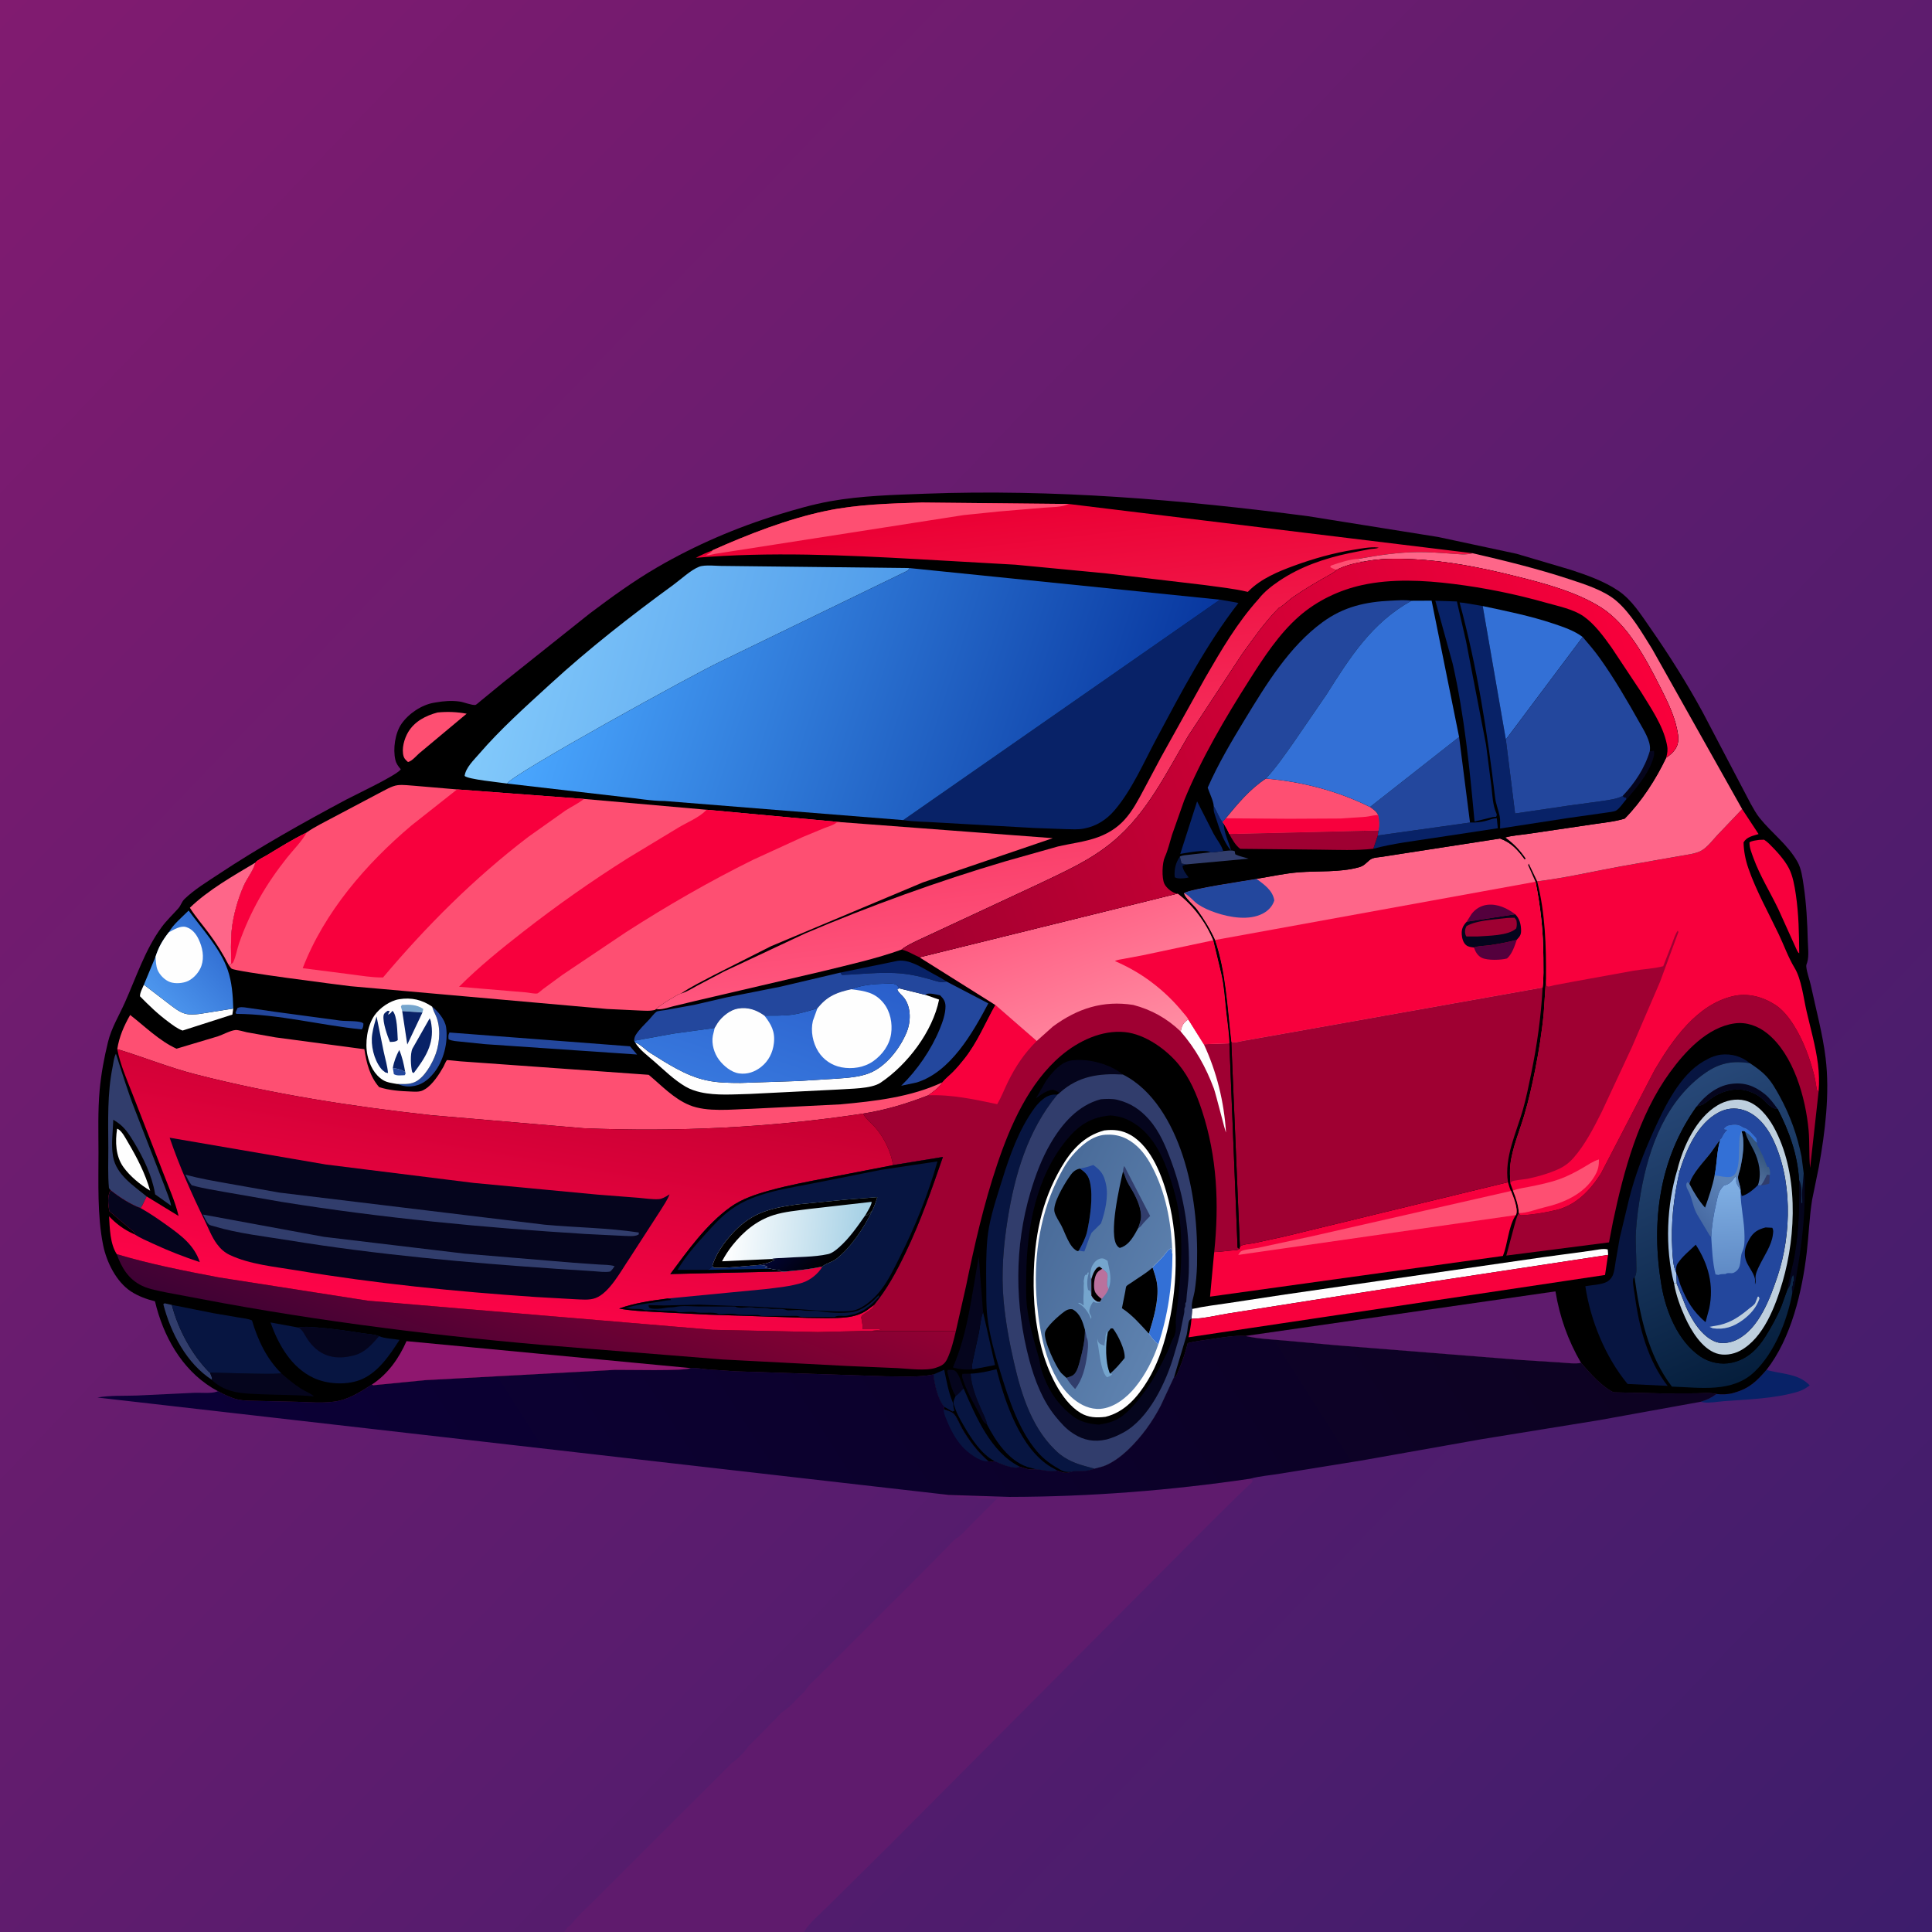 <svg version="1.1" xmlns="http://www.w3.org/2000/svg" style="display: block;" viewBox="0 0 2048 2048" width="1024" height="1024">
<rect x="0" y="0" width="2048" height="2048" fill="#333333" stroke="none"/>
<defs>
	<linearGradient id="Gradient1" gradientUnits="userSpaceOnUse" x1="2068.34" y1="2024.73" x2="-21.343" y2="22.273">
		<stop class="stop0" offset="0" stop-opacity="1" stop-color="rgb(61,29,108)"/>
		<stop class="stop1" offset="1" stop-opacity="1" stop-color="rgb(129,27,112)"/>
	</linearGradient>
	<linearGradient id="Gradient2" gradientUnits="userSpaceOnUse" x1="1567.59" y1="1096.22" x2="362.063" y2="1864.81">
		<stop class="stop0" offset="0" stop-opacity="1" stop-color="rgb(13,2,33)"/>
		<stop class="stop1" offset="1" stop-opacity="1" stop-color="rgb(11,0,55)"/>
	</linearGradient>
	<linearGradient id="Gradient3" gradientUnits="userSpaceOnUse" x1="234.876" y1="1005.04" x2="174.657" y2="1063.31">
		<stop class="stop0" offset="0" stop-opacity="1" stop-color="rgb(50,111,211)"/>
		<stop class="stop1" offset="1" stop-opacity="1" stop-color="rgb(76,149,237)"/>
	</linearGradient>
	<linearGradient id="Gradient4" gradientUnits="userSpaceOnUse" x1="1884" y1="1445.07" x2="1757.96" y2="1158.75">
		<stop class="stop0" offset="0" stop-opacity="1" stop-color="rgb(5,30,60)"/>
		<stop class="stop1" offset="1" stop-opacity="1" stop-color="rgb(39,72,120)"/>
	</linearGradient>
	<linearGradient id="Gradient5" gradientUnits="userSpaceOnUse" x1="848.353" y1="1010.37" x2="796.74" y2="1160.23">
		<stop class="stop0" offset="0" stop-opacity="1" stop-color="rgb(42,95,203)"/>
		<stop class="stop1" offset="1" stop-opacity="1" stop-color="rgb(55,119,221)"/>
	</linearGradient>
	<linearGradient id="Gradient6" gradientUnits="userSpaceOnUse" x1="617.189" y1="1253.91" x2="514.763" y2="1507.77">
		<stop class="stop0" offset="0" stop-opacity="1" stop-color="rgb(147,0,51)"/>
		<stop class="stop1" offset="1" stop-opacity="1" stop-color="rgb(62,2,52)"/>
	</linearGradient>
	<linearGradient id="Gradient7" gradientUnits="userSpaceOnUse" x1="915.964" y1="763.591" x2="536.784" y2="661.341">
		<stop class="stop0" offset="0" stop-opacity="1" stop-color="rgb(80,156,234)"/>
		<stop class="stop1" offset="1" stop-opacity="1" stop-color="rgb(130,201,251)"/>
	</linearGradient>
	<linearGradient id="Gradient8" gradientUnits="userSpaceOnUse" x1="1872.35" y1="1226.39" x2="1857.17" y2="1246.24">
		<stop class="stop0" offset="0" stop-opacity="1" stop-color="rgb(52,85,125)"/>
		<stop class="stop1" offset="1" stop-opacity="1" stop-color="rgb(80,110,155)"/>
	</linearGradient>
	<linearGradient id="Gradient9" gradientUnits="userSpaceOnUse" x1="1832.6" y1="1350.7" x2="1829.66" y2="1247.27">
		<stop class="stop0" offset="0" stop-opacity="1" stop-color="rgb(95,138,197)"/>
		<stop class="stop1" offset="1" stop-opacity="1" stop-color="rgb(130,178,230)"/>
	</linearGradient>
	<linearGradient id="Gradient10" gradientUnits="userSpaceOnUse" x1="1797.1" y1="1290.33" x2="1832.64" y2="1258.55">
		<stop class="stop0" offset="0" stop-opacity="1" stop-color="rgb(71,106,163)"/>
		<stop class="stop1" offset="1" stop-opacity="1" stop-color="rgb(92,131,183)"/>
	</linearGradient>
	<linearGradient id="Gradient11" gradientUnits="userSpaceOnUse" x1="1095.48" y1="537.033" x2="1150.15" y2="1017.95">
		<stop class="stop0" offset="0" stop-opacity="1" stop-color="rgb(235,0,52)"/>
		<stop class="stop1" offset="1" stop-opacity="1" stop-color="rgb(255,86,126)"/>
	</linearGradient>
	<linearGradient id="Gradient12" gradientUnits="userSpaceOnUse" x1="1093.37" y1="1311.27" x2="1245.88" y2="1383.43">
		<stop class="stop0" offset="0" stop-opacity="1" stop-color="rgb(73,107,153)"/>
		<stop class="stop1" offset="1" stop-opacity="1" stop-color="rgb(94,130,175)"/>
	</linearGradient>
	<linearGradient id="Gradient13" gradientUnits="userSpaceOnUse" x1="1116.27" y1="964.601" x2="1171.05" y2="1120.15">
		<stop class="stop0" offset="0" stop-opacity="1" stop-color="rgb(255,95,132)"/>
		<stop class="stop1" offset="1" stop-opacity="1" stop-color="rgb(255,141,163)"/>
	</linearGradient>
	<linearGradient id="Gradient14" gradientUnits="userSpaceOnUse" x1="1226.99" y1="833.788" x2="601.299" y2="631.307">
		<stop class="stop0" offset="0" stop-opacity="1" stop-color="rgb(8,55,159)"/>
		<stop class="stop1" offset="1" stop-opacity="1" stop-color="rgb(74,167,255)"/>
	</linearGradient>
	<linearGradient id="Gradient15" gradientUnits="userSpaceOnUse" x1="931.518" y1="918.535" x2="1736.56" y2="653.345">
		<stop class="stop0" offset="0" stop-opacity="1" stop-color="rgb(162,0,48)"/>
		<stop class="stop1" offset="1" stop-opacity="1" stop-color="rgb(249,0,59)"/>
	</linearGradient>
	<linearGradient id="Gradient16" gradientUnits="userSpaceOnUse" x1="544.431" y1="1118.91" x2="496.625" y2="1398.17">
		<stop class="stop0" offset="0" stop-opacity="1" stop-color="rgb(197,0,49)"/>
		<stop class="stop1" offset="1" stop-opacity="1" stop-color="rgb(253,4,72)"/>
	</linearGradient>
	<linearGradient id="Gradient17" gradientUnits="userSpaceOnUse" x1="916.241" y1="1313.04" x2="771.862" y2="1297.98">
		<stop class="stop0" offset="0" stop-opacity="1" stop-color="rgb(165,208,229)"/>
		<stop class="stop1" offset="1" stop-opacity="1" stop-color="rgb(255,255,255)"/>
	</linearGradient>
	<linearGradient id="Gradient18" gradientUnits="userSpaceOnUse" x1="882.463" y1="1335.72" x2="849.408" y2="1303.09">
		<stop class="stop0" offset="0" stop-opacity="1" stop-color="rgb(0,0,0)"/>
		<stop class="stop1" offset="1" stop-opacity="1" stop-color="rgb(1,4,48)"/>
	</linearGradient>
</defs>
<path transform="translate(0,0)" fill="url(#Gradient1)" d="M 598.037 2048 L -0 2048 L -0 -0 L 2048 0 L 2048 1881 L 2048 2048 L 1824.83 2048 L 852.287 2048 L 598.037 2048 z"/>
<path transform="translate(0,0)" fill="rgb(8,34,103)" d="M 1872.56 1452.1 C 1888.5 1456.81 1906.43 1455.75 1918.39 1468.59 C 1914.34 1471.58 1910.39 1473.94 1905.53 1475.37 C 1880.78 1482.67 1853.16 1483.35 1827.5 1485.29 C 1820.91 1485.79 1812.59 1487.45 1806.1 1486.59 L 1802.66 1485.97 C 1809.06 1484.15 1814.28 1481.69 1819.59 1477.68 C 1825.04 1478.5 1832.12 1478.15 1837.41 1476.62 L 1839 1476.14 C 1854.57 1471.66 1862.26 1464.03 1872.56 1452.1 z"/>
<path transform="translate(0,0)" fill="rgb(95,27,109)" d="M 1004.8 1584.66 L 1070.14 1586.77 C 1155.45 1586.61 1240.92 1579.92 1325.3 1567.47 L 1327.82 1569.01 C 1327.72 1569.57 1327.74 1570.17 1327.5 1570.69 C 1326.98 1571.8 1324.66 1573.6 1323.66 1574.6 L 1311.79 1585.88 L 1278.57 1618.81 L 941.787 1957.17 L 876.842 2021.4 C 868.998 2029.32 857.833 2038.36 852.287 2048 L 598.037 2048 L 599.997 2045.51 L 601.5 2043 C 602.566 2041.96 604.297 2041.48 605.25 2040.25 C 612.514 2030.88 621.462 2023.02 629.948 2014.57 L 667.245 1977.27 L 773.5 1871 L 775.75 1868.75 C 781.192 1865.31 788.219 1858.36 792 1853 C 793.406 1851.01 792.474 1851.99 794.047 1850.42 L 812.25 1832.25 C 814.439 1830.1 816.282 1827.48 818.654 1825.57 C 822.697 1822.32 826.529 1816.36 830.75 1813.75 C 837.019 1809.87 842.709 1802.94 848.033 1797.6 C 849.902 1795.73 852.94 1793.45 854.25 1791.25 C 857.351 1786.04 862.687 1781.72 867.054 1777.36 L 890.965 1753.51 L 979.379 1665.13 L 1004.31 1639.93 C 1007.06 1637.19 1010.57 1632.65 1013.75 1630.75 C 1019.22 1627.48 1024.01 1621.59 1028.58 1617 L 1057.42 1588.11 C 1050.59 1588.72 1043.84 1588.24 1037 1588 C 1032.43 1584.95 1022.1 1588.27 1016.5 1587 C 1013.46 1586.31 1011.44 1585.79 1008.19 1586.11 C 1004.64 1586.46 1001.05 1586.18 997.5 1586 L 997.5 1584.51 L 1003.12 1584.73 L 1004.8 1584.66 z"/>
<path transform="translate(0,0)" fill="url(#Gradient2)" d="M 1244.62 1459.69 L 1245.34 1460.18 C 1247.79 1457.68 1248.64 1454.37 1249.97 1451.22 C 1253.82 1442.1 1256.71 1433.35 1259.07 1423.76 C 1267.34 1421.57 1276.04 1420.74 1284.5 1419.45 C 1296.11 1417.68 1308.39 1415.54 1320.17 1416.17 C 1333.33 1419.17 1347.04 1419.77 1360.47 1420.93 L 1414.99 1425.91 L 1612.94 1441.68 L 1653.69 1444.28 C 1660.59 1444.71 1669.17 1445.96 1675.97 1444.74 C 1685.79 1455.86 1696.98 1469.13 1710.36 1475.92 L 1762.41 1477.08 L 1797.82 1476.98 C 1804.94 1476.9 1812.64 1476.01 1819.59 1477.68 C 1814.28 1481.69 1809.06 1484.15 1802.66 1485.97 L 1695.45 1505.38 L 1570.78 1525.57 L 1442.85 1548.27 L 1357.57 1562.05 C 1347.11 1563.81 1335.44 1564.68 1325.3 1567.47 C 1240.92 1579.92 1155.45 1586.61 1070.14 1586.77 L 1004.8 1584.66 L 1004.81 1584.58 L 103.268 1481.44 C 116.586 1479.01 131.692 1479.82 145.246 1479.32 L 206 1476.43 C 212.725 1476.15 223.704 1477.41 229.894 1475.2 L 230.994 1474.68 C 237.213 1478.09 244.758 1481.83 251.694 1483.42 C 258.819 1485.05 266.273 1484.76 273.536 1485.01 L 309.647 1485.83 C 325.4 1486.02 344.842 1488.31 360.029 1484.7 C 372.477 1481.74 383.615 1474.46 394.261 1467.65 L 395.521 1468.44 L 450.5 1463.05 L 651.655 1452.13 C 662.798 1451.94 726.676 1453.63 732.015 1450.23 C 737.756 1449.81 743.366 1450.98 749.079 1451.5 L 778.704 1453.63 L 938.482 1458.91 C 954.519 1458.9 973.861 1460.29 989.523 1456.98 C 990.807 1467.72 993.901 1482.98 1001.1 1491.4 L 1000.41 1493.74 C 1003.44 1494.91 1008.92 1496.38 1011.17 1498.82 C 1014.58 1502.5 1017.12 1509.45 1019.68 1513.95 C 1027.22 1527.19 1036.27 1538.92 1047.7 1548.97 L 1048.7 1549.06 L 1052.36 1549.73 L 1054.03 1548.68 C 1059.33 1551.14 1074.38 1557.67 1079.84 1555.24 L 1080.82 1554.66 C 1087.16 1556.83 1091.24 1558.46 1098.02 1557.47 C 1104.24 1557.81 1115.32 1561.01 1120.71 1558.75 C 1126.39 1560.83 1129.21 1562.36 1135.3 1560.26 C 1138.19 1558.96 1146.57 1559.52 1150.01 1559.22 C 1153.65 1558.89 1156.64 1558.05 1160.1 1556.84 L 1169.33 1554.38 C 1178.89 1551.08 1188.5 1543.74 1195.78 1536.8 C 1209.92 1523.32 1221.37 1507.48 1230.38 1490.16 L 1243.9 1461.11 L 1244.62 1459.69 z"/>
<path transform="translate(0,0)" fill="rgb(7,21,65)" d="M 1000.41 1493.74 C 1003.44 1494.91 1008.92 1496.38 1011.17 1498.82 C 1014.58 1502.5 1017.12 1509.45 1019.68 1513.95 C 1027.22 1527.19 1036.27 1538.92 1047.7 1548.97 L 1046.66 1549.12 C 1038.16 1549.4 1025.47 1539.48 1020.11 1533.5 C 1012.64 1525.17 1007.1 1514.57 1003.08 1504.23 C 1001.77 1500.87 1000.15 1497.4 1000.41 1493.74 z"/>
<path transform="translate(0,0)" fill="rgb(0,0,0)" d="M 230.994 1474.68 L 224.936 1471.24 C 192.163 1451.05 172.955 1416.04 164.276 1379.43 C 155.512 1377.3 146.463 1373.95 138.877 1369.01 C 123.27 1358.82 112.946 1337.81 109.341 1320 C 102.986 1288.61 104.432 1253.66 104.394 1221.69 C 104.369 1199.84 103.655 1177.26 105.627 1155.5 C 107.176 1138.42 110.426 1121.12 114.498 1104.47 C 118.124 1089.65 126.012 1076.89 132.205 1063.12 C 144.282 1036.25 153.801 1006.6 171.375 982.755 C 176.658 975.586 183.105 969.561 189.01 962.939 C 191.916 959.68 192.373 956.045 195.797 952.78 C 206.466 942.609 219.693 934.626 231.939 926.512 C 275.131 897.892 321.362 871.987 367.083 847.575 C 376.455 842.571 420.845 821.737 424.877 815.5 C 422.192 812.381 420.062 809.573 419.104 805.5 C 416.388 793.953 418.835 777.059 425.55 767.379 C 433.187 756.369 446.851 747.211 460.002 744.92 L 461.882 744.608 C 470.441 743.118 478.934 742.461 487.581 743.714 C 491.69 744.309 500.31 747.818 503.947 747.245 C 504.997 747.079 508.772 743.563 509.779 742.781 L 533.329 723.484 L 625.5 650.049 C 648.598 632.722 671.575 616 696.575 601.438 C 736.908 577.944 780.773 559.074 825.357 545.446 C 843.277 539.968 861.541 534.673 880 531.356 C 912.773 525.466 947.364 524.592 980.612 523.355 C 1116.35 518.306 1252.36 529.566 1386.84 547.234 L 1524.55 569.242 L 1607.66 587.033 L 1664.9 603.978 C 1682.2 609.646 1700.45 616.025 1715.63 626.319 C 1729.9 635.99 1739.64 651.711 1749.36 665.652 C 1769.26 694.206 1788.35 724.489 1804.97 755.072 L 1855.78 851.947 C 1858.7 857.149 1861.64 862.565 1865.39 867.222 C 1878.3 883.27 1895 895.218 1905.41 913.577 C 1909.54 920.856 1910.77 930.806 1911.98 939.001 C 1914.83 958.274 1915.84 977.475 1916.32 996.93 C 1916.5 1003.88 1917.79 1013.63 1915.67 1020.28 C 1915.1 1022.05 1914.57 1022.79 1914.75 1024.76 C 1915.29 1030.96 1918.29 1038.49 1919.62 1044.76 C 1925.03 1070.16 1932.1 1095.79 1935.24 1121.58 C 1939.82 1159.14 1934.7 1200.01 1928.04 1237 L 1920.87 1272.08 C 1917.98 1290.42 1917.39 1309.09 1915.23 1327.53 C 1910.36 1369.05 1898.87 1418.56 1872.56 1452.1 C 1862.26 1464.03 1854.57 1471.66 1839 1476.14 L 1837.41 1476.62 C 1832.12 1478.15 1825.04 1478.5 1819.59 1477.68 C 1812.64 1476.01 1804.94 1476.9 1797.82 1476.98 L 1762.41 1477.08 L 1710.36 1475.92 C 1696.98 1469.13 1685.79 1455.86 1675.97 1444.74 C 1669.17 1445.96 1660.59 1444.71 1653.69 1444.28 L 1612.94 1441.68 L 1414.99 1425.91 L 1360.47 1420.93 C 1347.04 1419.77 1333.33 1419.17 1320.17 1416.17 C 1308.39 1415.54 1296.11 1417.68 1284.5 1419.45 C 1276.04 1420.74 1267.34 1421.57 1259.07 1423.76 C 1256.71 1433.35 1253.82 1442.1 1249.97 1451.22 C 1248.64 1454.37 1247.79 1457.68 1245.34 1460.18 L 1244.62 1459.69 L 1243.9 1461.11 L 1230.38 1490.16 C 1221.37 1507.48 1209.92 1523.32 1195.78 1536.8 C 1188.5 1543.74 1178.89 1551.08 1169.33 1554.38 L 1160.1 1556.84 C 1156.64 1558.05 1153.65 1558.89 1150.01 1559.22 C 1146.57 1559.52 1138.19 1558.96 1135.3 1560.26 C 1129.21 1562.36 1126.39 1560.83 1120.71 1558.75 C 1115.32 1561.01 1104.24 1557.81 1098.02 1557.47 C 1091.24 1558.46 1087.16 1556.83 1080.82 1554.66 L 1079.84 1555.24 C 1074.38 1557.67 1059.33 1551.14 1054.03 1548.68 L 1052.36 1549.73 L 1048.7 1549.06 L 1047.7 1548.97 C 1036.27 1538.92 1027.22 1527.19 1019.68 1513.95 C 1017.12 1509.45 1014.58 1502.5 1011.17 1498.82 C 1008.92 1496.38 1003.44 1494.91 1000.41 1493.74 L 1001.1 1491.4 C 993.901 1482.98 990.807 1467.72 989.523 1456.98 C 973.861 1460.29 954.519 1458.9 938.482 1458.91 L 778.704 1453.63 L 749.079 1451.5 C 743.366 1450.98 737.756 1449.81 732.015 1450.23 C 726.676 1453.63 662.798 1451.94 651.655 1452.13 L 450.5 1463.05 L 395.521 1468.44 L 394.261 1467.65 C 383.615 1474.46 372.477 1481.74 360.029 1484.7 C 344.842 1488.31 325.4 1486.02 309.647 1485.83 L 273.536 1485.01 C 266.273 1484.76 258.819 1485.05 251.694 1483.42 C 244.758 1481.83 237.213 1478.09 230.994 1474.68 z"/>
<path transform="translate(0,0)" fill="rgb(5,5,29)" d="M 1013.07 1479.78 C 1008.17 1472.64 1006.26 1461.82 1004.06 1453.5 L 1005 1452.06 C 1007.32 1452.07 1010.14 1451.87 1012.22 1453.03 C 1016.38 1455.37 1019.58 1467.09 1021.47 1471.85 C 1019.16 1473.82 1015.45 1478.67 1013.07 1479.78 z"/>
<path transform="translate(0,0)" fill="rgb(5,5,29)" d="M 1046.42 1510.27 C 1043.92 1508.67 1042.75 1507.72 1041.42 1505.02 C 1034.9 1491.82 1026.82 1479.65 1021.87 1465.56 C 1020.87 1462.74 1018.93 1459.02 1020.23 1456.33 L 1028.88 1456.15 C 1029.7 1469.08 1034.9 1482.24 1040.12 1494 C 1042.46 1499.28 1045.43 1504.53 1046.42 1510.27 z"/>
<path transform="translate(0,0)" fill="rgb(7,21,65)" d="M 989.523 1456.98 L 1000.91 1452.04 C 1003.23 1463.14 1005.4 1475.78 1009.83 1486.16 C 1010.61 1487.99 1010.48 1489.28 1010.7 1491.22 L 1011.67 1495.71 L 1009.5 1496.27 L 1001.1 1491.4 C 993.901 1482.98 990.807 1467.72 989.523 1456.98 z"/>
<path transform="translate(0,0)" fill="rgb(5,5,29)" d="M 1912.01 1243.81 C 1913.75 1250.6 1913.12 1258.11 1913.1 1265.07 C 1913.02 1292.9 1909.61 1321.89 1904.7 1349.28 C 1903.51 1355.96 1902.77 1364.89 1899.88 1370.95 C 1899.56 1368.66 1899.59 1366.31 1899.51 1364 C 1901.12 1362.37 1900.5 1361.21 1900.51 1359 L 1901.5 1358 C 1901.56 1355.63 1901.65 1353.89 1900.86 1351.61 C 1899.26 1353.65 1898.97 1355.6 1898.49 1358.07 C 1897.81 1361.51 1897.14 1363.63 1895.11 1366.56 L 1894.54 1367.34 C 1896.28 1355.15 1900.22 1342.8 1902.33 1330.54 C 1906.97 1303.5 1907.54 1277.95 1907.05 1250.64 C 1910.59 1257.59 1909.55 1267.33 1909.48 1274.95 L 1910.5 1275.51 C 1910.45 1269.66 1909.97 1263.18 1910.85 1257.41 L 1912.01 1243.81 z"/>
<path transform="translate(0,0)" fill="rgb(35,71,157)" d="M 458.12 1067.11 C 464.18 1071.85 471.69 1080.89 472.869 1088.81 C 475.259 1104.87 470.184 1124.79 459.922 1137.37 C 453.327 1145.46 446.105 1150.78 435.621 1151.62 C 432.803 1151.85 430.738 1151.72 428 1151.13 L 426.198 1150.74 L 420.813 1149.05 C 427.263 1149.13 433.718 1149.74 439.734 1147.04 C 449.929 1142.46 458.476 1126.94 462.013 1116.82 C 466.382 1104.32 467.354 1087.47 461.434 1075.36 C 460.222 1072.88 459.203 1070.6 458.376 1067.96 L 458.12 1067.11 z"/>
<path transform="translate(0,0)" fill="rgb(49,61,108)" d="M 224.82 1462.77 C 197.742 1445.46 180.969 1412.87 173.113 1382.5 L 174.5 1381.54 L 182.126 1383.25 C 188.865 1409.17 203.253 1436 222.191 1455.03 L 222.597 1455.02 C 223.598 1457.5 224.974 1460.04 224.82 1462.77 z"/>
<path transform="translate(0,0)" fill="rgb(7,21,65)" d="M 1042.1 1390.91 L 1054.76 1447.04 L 1030.84 1451.6 C 1029.77 1447.9 1031.07 1443.22 1031.82 1439.45 L 1037.62 1412.82 C 1039.12 1405.42 1039.37 1398 1042.1 1390.91 z"/>
<path transform="translate(0,0)" fill="rgb(35,71,157)" d="M 251.772 1068.5 L 253.568 1067.91 C 256.596 1067.17 261.362 1068.21 264.484 1068.6 L 291.28 1072.5 L 360.97 1081.9 C 367.483 1082.66 377.578 1081.92 383.5 1083.8 C 384.172 1084.02 384.662 1084.6 385.242 1085 C 385.062 1088 385.143 1088.77 383.5 1091.23 C 339.239 1086.72 295.138 1074.97 250.5 1074.75 L 249.696 1073.5 L 251.772 1068.5 z"/>
<path transform="translate(0,0)" fill="rgb(254,254,254)" d="M 124.147 1196.5 L 125.115 1196.87 C 129.404 1199.18 133.186 1206.69 135.643 1210.85 C 145.37 1227.35 153.823 1243.68 159.156 1262.15 C 148.855 1255.97 137.817 1246.94 130.781 1237.11 C 122.546 1225.6 121.984 1210.24 124.147 1196.5 z"/>
<path transform="translate(0,0)" fill="rgb(8,34,103)" d="M 890.847 1030.99 L 951.68 1018.5 C 963.556 1016.77 976.718 1025.28 986.728 1030.87 C 992.197 1033.92 998.203 1036.89 1003.33 1040.45 C 997.483 1042.32 992.117 1039.84 986.437 1038.25 C 979.836 1036.39 973.373 1034.75 966.629 1033.5 C 942.012 1028.94 917.181 1032.61 892.5 1033.51 L 890.847 1030.99 z"/>
<path transform="translate(0,0)" fill="rgb(7,21,65)" d="M 1013.07 1479.78 C 1015.45 1478.67 1019.16 1473.82 1021.47 1471.85 C 1034.59 1501.87 1049.91 1538.95 1080.82 1554.66 L 1079.84 1555.24 C 1074.38 1557.67 1059.33 1551.14 1054.03 1548.68 C 1040.09 1541.47 1028.88 1523.98 1021.37 1510.83 C 1017.92 1504.79 1014.47 1498.92 1012.23 1492.29 L 1011.82 1491 L 1011.32 1489.75 C 1009.96 1485.88 1011.53 1483.3 1013.07 1479.78 z"/>
<path transform="translate(0,0)" fill="rgb(5,5,29)" d="M 1123.2 1158.61 C 1120.81 1156.67 1118.88 1155.97 1116 1155.15 C 1108.72 1156.14 1103.9 1160.18 1098.09 1164.33 L 1108.96 1145.56 C 1115.38 1136.68 1124.57 1125.52 1136.09 1124.06 C 1153.85 1121.8 1176.31 1127.78 1190.31 1139.04 C 1165.19 1137.56 1142.99 1140.63 1123.44 1158.28 L 1123.2 1158.61 z"/>
<path transform="translate(0,0)" fill="rgb(254,254,254)" d="M 152.534 1043.84 L 177.837 1063.23 C 183.468 1067.46 189.994 1073.07 197 1074.74 C 201.274 1075.76 206.844 1075.32 211.219 1074.87 L 247.278 1069.14 L 246.313 1075.5 L 193.548 1092.43 C 188.038 1090.49 183.198 1086.68 178.531 1083.23 C 167.498 1075.09 157.937 1065.87 148.375 1056.1 C 148.27 1052.28 151.073 1047.43 152.534 1043.84 z"/>
<path transform="translate(0,0)" fill="rgb(5,5,29)" d="M 1030.84 1451.6 C 1023.85 1452.1 1016.83 1451.56 1010.1 1449.54 C 1026.14 1412.97 1030.27 1371.2 1037.52 1332.27 L 1042.1 1390.91 C 1039.37 1398 1039.12 1405.42 1037.62 1412.82 L 1031.82 1439.45 C 1031.07 1443.22 1029.77 1447.9 1030.84 1451.6 z"/>
<path transform="translate(0,0)" fill="rgb(254,79,114)" d="M 463.803 755.266 C 474.345 754.213 484.257 754.632 494.677 756.551 L 445.938 797.258 C 441.991 800.257 437.112 806.767 432.5 807.772 C 430.674 806.139 428.673 804.424 427.916 802.014 C 425.387 793.97 428.534 782.99 432.709 776.003 C 439.508 764.628 451.458 758.547 463.803 755.266 z"/>
<path transform="translate(0,0)" fill="rgb(35,71,157)" d="M 476.445 1094.5 L 667.824 1109.13 L 675.335 1117.84 L 514.143 1106.85 L 488.852 1104.25 C 484.505 1103.74 479.439 1103.7 475.5 1101.68 C 475.286 1098.48 474.982 1097.43 476.445 1094.5 z"/>
<path transform="translate(0,0)" fill="rgb(5,5,29)" d="M 298.169 1455.75 C 304.962 1461.77 311.714 1467.24 319.333 1472.21 C 322.328 1474.16 330.752 1477.67 332.592 1480.21 C 314.332 1478.44 295.834 1478.81 277.5 1477.99 C 257.99 1477.12 240.404 1477.32 224.936 1463.27 L 224.82 1462.77 C 224.974 1460.04 223.598 1457.5 222.597 1455.02 L 266.324 1456.09 C 276.85 1456.17 287.687 1456.78 298.169 1455.75 z"/>
<path transform="translate(0,0)" fill="rgb(248,0,61)" d="M 1864.73 890.3 L 1870 890.119 C 1871.92 891.375 1873.69 892.759 1875.32 894.378 C 1882.75 901.735 1891.5 911.07 1896.31 920.408 C 1900.5 928.546 1902.34 939.237 1903.67 948.288 C 1906.75 969.179 1907.05 989.439 1907.24 1010.5 C 1905.47 1009.55 1904.53 1006.49 1903.61 1004.66 L 1885.1 963.732 C 1876.49 945.745 1865.61 928.431 1858.77 909.67 C 1856.89 904.512 1854.35 898.39 1854.5 892.871 C 1857.5 891.121 1861.32 890.857 1864.73 890.3 z"/>
<path transform="translate(0,0)" fill="rgb(254,102,137)" d="M 270.753 914.392 L 270.37 915.817 C 268.086 923.551 261.577 931.532 258.26 939.164 C 252.048 953.46 247.195 970.421 245.623 985.941 C 244.43 997.718 244.979 1009.85 245.074 1021.68 L 242.308 1022.72 C 236.321 1011.01 229.303 999.91 221.454 989.362 C 214.716 980.307 207.303 971.814 201.275 962.253 C 220.637 943.446 247.557 928.217 270.753 914.392 z"/>
<path transform="translate(0,0)" fill="rgb(7,21,65)" d="M 1028.88 1456.15 C 1038.42 1455.76 1047.11 1453.72 1056.32 1451.4 C 1065.21 1486.09 1081.68 1535.73 1114 1555.04 L 1120.71 1558.75 C 1115.32 1561.01 1104.24 1557.81 1098.02 1557.47 L 1089 1554.99 C 1069.11 1548.13 1055.71 1528.08 1046.42 1510.27 C 1045.43 1504.53 1042.46 1499.28 1040.12 1494 C 1034.9 1482.24 1029.7 1469.08 1028.88 1456.15 z"/>
<path transform="translate(0,0)" fill="rgb(49,61,108)" d="M 117.316 1261.74 L 115.5 1259.42 C 114.193 1245.54 114.871 1231.11 114.821 1217.17 C 114.72 1188.45 113.584 1159.37 119.342 1131.07 C 120.211 1126.79 120.726 1120.72 122.898 1117.04 C 129.613 1137.61 135.766 1158.37 143.833 1178.49 L 174.183 1256.68 C 176.592 1263.59 180.071 1271.02 181.408 1278.15 L 164.457 1266.07 L 164.253 1264.83 C 161.074 1246.17 151.884 1227.1 142.17 1211.07 C 137.3 1203.04 132.588 1195.46 124.705 1189.96 L 120.102 1186.94 C 119.708 1198.93 117.718 1213.24 119.7 1225 L 119.924 1226.37 C 123.391 1245.42 141.738 1256.95 155.463 1268.28 C 153.199 1272.39 151.775 1276.86 149.121 1280.66 C 138.44 1276.9 126.101 1268.83 117.316 1261.74 z"/>
<path transform="translate(0,0)" fill="rgb(254,254,254)" d="M 1263.8 1387.55 C 1276.64 1384.69 1289.92 1383.16 1302.94 1381.2 L 1362.53 1372.16 L 1635.88 1332.65 L 1686.68 1325.79 C 1691.31 1325.21 1700 1323.04 1704.28 1324.5 L 1704.74 1330.2 L 1522.28 1357.93 L 1391.33 1378.22 L 1303.09 1392.14 C 1290.28 1394.13 1275.91 1397.91 1263.04 1397.96 L 1263.8 1387.55 z"/>
<path transform="translate(0,0)" fill="rgb(7,21,65)" d="M 182.126 1383.25 L 226 1391.98 L 253.397 1396.66 C 257.866 1397.45 262.969 1397.82 267.094 1399.68 C 273.31 1420.54 282.502 1440.19 298.169 1455.75 C 287.687 1456.78 276.85 1456.17 266.324 1456.09 L 222.597 1455.02 L 222.191 1455.03 C 203.253 1436 188.865 1409.17 182.126 1383.25 z"/>
<path transform="translate(0,0)" fill="rgb(254,254,254)" d="M 952.948 1047.63 L 981.301 1054.67 L 995.475 1059.61 C 988.689 1093.43 961.908 1128.62 933.5 1147.67 C 923.367 1154.46 900.924 1153.92 888.707 1154.94 L 795.121 1159.61 C 777.978 1160 759.436 1161.59 742.63 1157.84 C 737.216 1156.63 731.712 1154.75 726.899 1151.97 C 714.868 1145.02 703.819 1134.17 693.37 1125.04 C 686.573 1119.1 678.215 1113.03 673.362 1105.31 C 677.329 1105.66 684.943 1113.39 688.712 1115.76 C 706.747 1127.11 726.786 1140.26 747.769 1144.94 L 749.5 1145.31 C 761.135 1147.88 773.34 1147.91 785.207 1147.96 L 846.335 1145.93 L 886.747 1143.43 C 897.968 1142.6 910.417 1141.85 921 1137.81 C 938.852 1131.01 953.784 1111.72 960.94 1094.59 C 965.609 1083.4 966.095 1068.12 958.5 1057.95 C 956.135 1054.78 952.71 1052.75 951.141 1049 L 952.948 1047.63 z"/>
<path transform="translate(0,0)" fill="rgb(7,21,65)" d="M 401.879 1416.42 C 408.012 1419 416.82 1419.14 423.509 1420.31 C 413.008 1436.72 400.168 1456.01 381.052 1463.04 C 366.423 1468.42 346.622 1467.23 332.635 1460.74 C 308.718 1449.64 295.253 1425.58 286.724 1401.87 L 316.328 1407.26 C 323.228 1405.86 330.536 1406.77 337.5 1407.3 C 353.095 1408.5 368.563 1410.8 384.001 1413.24 C 389.6 1414.13 396.694 1414.26 401.879 1416.42 z"/>
<path transform="translate(0,0)" fill="rgb(5,5,29)" d="M 316.328 1407.26 C 323.228 1405.86 330.536 1406.77 337.5 1407.3 C 353.095 1408.5 368.563 1410.8 384.001 1413.24 C 389.6 1414.13 396.694 1414.26 401.879 1416.42 C 394.029 1425.35 386.705 1434.06 374.53 1437 L 373.01 1437.34 C 353.073 1442.04 336.93 1436.47 325.495 1418.95 C 322.505 1414.37 321.176 1410.09 316.328 1407.26 z"/>
<path transform="translate(0,0)" fill="rgb(254,254,254)" d="M 420.813 1149.05 C 416.074 1148.2 410.347 1147.58 406.2 1145.04 C 396.804 1139.27 391.733 1128.92 389.5 1118.48 C 386.736 1105.55 389.233 1087.64 396.815 1076.56 C 402.36 1068.45 413.419 1060.79 423.112 1059.22 C 436.068 1057.12 447.343 1059.72 458.12 1067.11 L 458.376 1067.96 C 459.203 1070.6 460.222 1072.88 461.434 1075.36 C 467.354 1087.47 466.382 1104.32 462.013 1116.82 C 458.476 1126.94 449.929 1142.46 439.734 1147.04 C 433.718 1149.74 427.263 1149.13 420.813 1149.05 z"/>
<path transform="translate(0,0)" fill="rgb(35,71,157)" d="M 416.438 1132.12 C 421.406 1132.88 425.117 1133.64 429.528 1136.3 C 430.097 1138.65 430.215 1137.48 429 1139.76 C 425.136 1139.81 420.804 1140.68 417.5 1138.63 L 416.438 1132.12 z"/>
<path transform="translate(0,0)" fill="rgb(117,165,205)" d="M 426.355 1071.8 L 424.982 1067 L 426.017 1065.25 C 434.057 1064.76 441.795 1064.85 448.678 1069.5 C 448.433 1070.63 448.217 1072.26 447.799 1073.32 L 426.355 1071.8 z"/>
<path transform="translate(0,0)" fill="rgb(8,34,103)" d="M 416.438 1132.12 C 417.561 1125.24 420.015 1119.17 423.22 1113.02 C 426.499 1120.64 428.07 1128.17 429.528 1136.3 C 425.117 1133.64 421.406 1132.88 416.438 1132.12 z"/>
<path transform="translate(0,0)" fill="rgb(8,34,103)" d="M 410.881 1071.5 L 413.106 1071.69 L 411.259 1075.57 C 413.836 1074.54 414.264 1073.71 416.015 1071.5 C 421.324 1076.23 421.145 1095.47 421.667 1102.5 C 419.731 1104.48 416.034 1104.45 413.337 1104.5 C 410.524 1097.82 405.624 1083.85 406.564 1076.65 C 406.919 1073.93 408.889 1073.1 410.881 1071.5 z"/>
<path transform="translate(0,0)" fill="rgb(8,34,103)" d="M 426.355 1071.8 L 447.799 1073.32 L 431.738 1107.24 L 426.355 1071.8 z"/>
<path transform="translate(0,0)" fill="rgb(8,34,103)" d="M 399.169 1077.45 L 406.717 1114.74 C 408.378 1122.54 410.593 1129.48 411.328 1137.5 L 408.5 1136.83 C 406.665 1135.49 404.939 1134.12 403.545 1132.3 C 396.435 1123.03 392.788 1108.03 394.556 1096.44 L 394.793 1095 C 395.737 1088.99 397.459 1083.27 399.169 1077.45 z"/>
<path transform="translate(0,0)" fill="rgb(8,34,103)" d="M 455.449 1079.5 C 456.78 1081.66 456.916 1083.57 457.289 1086.06 C 460.425 1106.97 450.537 1121.52 438.551 1137.5 L 436.949 1136.5 C 435.415 1130.74 434.59 1116.93 437.253 1111.5 L 455.449 1079.5 z"/>
<path transform="translate(0,0)" fill="rgb(143,23,111)" d="M 394.261 1467.65 C 411.315 1456.43 422.816 1440.01 430.927 1421.67 L 732.015 1450.23 C 726.676 1453.63 662.798 1451.94 651.655 1452.13 L 450.5 1463.05 L 395.521 1468.44 L 394.261 1467.65 z"/>
<path transform="translate(0,0)" fill="url(#Gradient3)" d="M 178.887 988.337 C 183.735 979.757 192.988 972.238 199.96 965.214 C 214.19 984.738 233.278 1004.99 241.334 1028.01 C 245.905 1041.07 246.886 1055.44 247.278 1069.14 L 211.219 1074.87 C 206.844 1075.32 201.274 1075.76 197 1074.74 C 189.994 1073.07 183.468 1067.46 177.837 1063.23 L 152.534 1043.84 L 164.853 1014.19 C 168.19 1003.89 172.198 996.871 178.887 988.337 z"/>
<path transform="translate(0,0)" fill="rgb(254,254,254)" d="M 178.887 988.337 C 184.009 985.625 191.256 980.908 197.266 982.729 C 203.473 984.609 207.666 989.695 210.398 995.359 C 214.659 1004.2 216.76 1014.43 213.467 1023.96 C 211.253 1030.36 205.6 1036.83 199.5 1039.81 C 194.237 1042.38 185.817 1043.04 180.24 1041.02 C 174.741 1039.03 169.247 1033.55 167.017 1028.13 C 165.315 1024 165.242 1018.63 164.853 1014.19 C 168.19 1003.89 172.198 996.871 178.887 988.337 z"/>
<path transform="translate(0,0)" fill="rgb(7,21,65)" d="M 1135.3 1560.26 C 1131.63 1560.32 1128.48 1560.5 1125.2 1558.66 C 1115.05 1552.98 1106.97 1547.61 1099.29 1538.59 C 1079.94 1515.85 1069.34 1483.27 1060.65 1455.18 C 1054.7 1435.91 1048.83 1415.34 1046.56 1395.23 C 1045.32 1384.34 1045.57 1373.06 1045.45 1362.09 C 1045.28 1346.12 1045.18 1329.78 1046.6 1313.86 C 1048.24 1295.47 1053.92 1277.75 1059.35 1260.2 C 1067.35 1234.33 1075.86 1207.25 1090.23 1184.11 C 1094.64 1177.01 1099.16 1170.17 1105.85 1164.96 C 1110.37 1161.43 1115.08 1159.76 1120.78 1160.39 C 1089.6 1197.93 1075.75 1244.96 1068.16 1292.43 C 1063.63 1320.82 1061.25 1349.92 1063.86 1378.62 C 1065.87 1400.6 1069.78 1422.02 1074.69 1443.5 C 1082.81 1479.07 1094.55 1517.1 1123.5 1541.55 L 1128 1544.75 C 1138.69 1551.58 1148.15 1553.48 1160.1 1556.84 C 1156.64 1558.05 1153.65 1558.89 1150.01 1559.22 C 1146.57 1559.52 1138.19 1558.96 1135.3 1560.26 z"/>
<path transform="translate(0,0)" fill="rgb(7,21,65)" d="M 1732.72 1354.15 L 1731.88 1354.46 C 1731.48 1355.21 1731.23 1355.56 1731.14 1356.5 C 1730.7 1361.64 1732.46 1368.96 1733.14 1374.19 C 1737.38 1407.01 1746.98 1442.66 1767.74 1469.09 L 1725.3 1467.05 C 1701.81 1438.63 1685.92 1399.74 1680.52 1363.42 C 1687.11 1362.23 1697.96 1361.85 1703.57 1358.68 C 1706.16 1357.22 1708.72 1354.3 1709.79 1351.52 C 1711.43 1347.23 1711.83 1342.05 1712.62 1337.52 L 1716.99 1312.23 L 1726.9 1270.94 C 1733.29 1245.5 1742.47 1221.97 1753.25 1198.14 C 1764.55 1173.16 1780.76 1139.62 1805.51 1125.24 L 1806.62 1124.61 C 1809.77 1122.8 1812.84 1121.09 1816.3 1119.94 L 1817.65 1119.5 C 1819.79 1118.8 1821.76 1118.25 1824 1118 C 1835.56 1116.71 1846.11 1119.75 1855.12 1127.12 C 1837.63 1124.06 1823.19 1126.65 1808.41 1136.82 C 1766.48 1165.69 1747.81 1215.6 1739.39 1263.87 C 1736.97 1277.74 1734.89 1291.84 1734.11 1305.91 C 1733.47 1317.4 1734.6 1328.79 1734.55 1340.29 C 1734.53 1345.01 1735.25 1350.01 1732.72 1354.15 z"/>
<path transform="translate(0,0)" fill="rgb(248,0,61)" d="M 1704.74 1330.2 L 1704.44 1331.31 L 1701.41 1351.54 L 1259.86 1417.59 C 1261.39 1411 1262.47 1404.7 1263.04 1397.96 C 1275.91 1397.91 1290.28 1394.13 1303.09 1392.14 L 1391.33 1378.22 L 1522.28 1357.93 L 1704.74 1330.2 z"/>
<path transform="translate(0,0)" fill="rgb(35,71,157)" d="M 672.186 1103.03 C 672.343 1100.91 672.834 1098.81 673.977 1097 C 677.736 1091.04 683.605 1085.64 688.401 1080.5 C 690.595 1078.15 693.334 1074.29 695.881 1072.46 C 697.127 1071.57 703.554 1071.01 705.211 1070.73 L 735.807 1065.22 L 771 1057.08 L 827.316 1045.94 L 890.847 1030.99 L 892.5 1033.51 C 917.181 1032.61 942.012 1028.94 966.629 1033.5 C 973.373 1034.75 979.836 1036.39 986.437 1038.25 C 992.117 1039.84 997.483 1042.32 1003.33 1040.45 L 1047.68 1063.61 C 1031.15 1094.73 1007.8 1136.26 971.746 1147.47 L 955.286 1150.95 C 972.293 1134.43 987.221 1112.64 996.206 1090.67 C 999.207 1083.33 1002.28 1074.73 1002.26 1066.73 C 1002.24 1061.64 1000.06 1058.44 996.5 1055.07 C 992.621 1054.3 985.013 1052.17 981.539 1053.95 L 981.301 1054.67 L 952.948 1047.63 C 951.695 1045.32 951.352 1044.14 948.646 1043.24 C 945.496 1042.19 941.244 1042.65 937.948 1042.73 C 927.14 1043 912.322 1044.15 902.493 1048.65 C 888.34 1051.7 878.127 1055.33 868.5 1066.57 L 867.208 1068.05 L 866.442 1068.95 C 857.741 1071.46 848.565 1074.39 839.58 1075.62 C 830.085 1076.92 819.908 1076.53 810.312 1076.64 C 801.698 1070.52 793.115 1067.47 782.421 1069.15 C 774.053 1070.48 765.418 1077.5 760.796 1084.37 L 757.591 1089.68 L 713.527 1095.72 L 673.964 1102.94 L 672.186 1103.03 z"/>
<path transform="translate(0,0)" fill="rgb(95,27,109)" d="M 1320.17 1416.17 L 1648.85 1368.91 C 1653.37 1396.23 1662.08 1420.73 1675.97 1444.74 C 1669.17 1445.96 1660.59 1444.71 1653.69 1444.28 L 1612.94 1441.68 L 1414.99 1425.91 L 1360.47 1420.93 C 1347.04 1419.77 1333.33 1419.17 1320.17 1416.17 z"/>
<path transform="translate(0,0)" fill="rgb(159,0,50)" d="M 1697.04 1243.92 L 1754.08 1134 C 1772.94 1102.21 1798.57 1065.06 1836.75 1056.03 C 1852.44 1052.31 1867.9 1056.41 1881.33 1064.8 C 1889.6 1069.97 1896.5 1078.8 1901.6 1086.95 C 1911.73 1103.14 1918.41 1121.47 1923.14 1139.92 C 1924.5 1145.21 1924.97 1150.67 1926.25 1156 L 1927.83 1156.76 L 1918.81 1238.04 C 1917.41 1224.76 1918.43 1211.46 1917.21 1198.17 C 1914.04 1163.77 1901.34 1117.86 1873.23 1095.35 C 1863.48 1087.54 1851.23 1083.08 1838.71 1084.85 C 1809.78 1088.92 1786.06 1114.83 1769.89 1137.18 C 1737.1 1182.5 1721.29 1240.81 1709.86 1294.88 L 1705.84 1315.79 C 1705.56 1317.3 1706.01 1316.88 1704.5 1317.12 L 1596.76 1330.96 L 1604.94 1300.52 C 1606.39 1295.66 1607.32 1290.23 1610.03 1285.92 C 1610.78 1287.64 1610.21 1286.8 1612 1288.26 C 1624.44 1287.76 1637.02 1285.58 1649.15 1282.78 C 1670.46 1277.86 1685.85 1261.67 1697.04 1243.92 z"/>
<path transform="translate(0,0)" fill="url(#Gradient4)" d="M 1732.72 1354.15 C 1735.25 1350.01 1734.53 1345.01 1734.55 1340.29 C 1734.6 1328.79 1733.47 1317.4 1734.11 1305.91 C 1734.89 1291.84 1736.97 1277.74 1739.39 1263.87 C 1747.81 1215.6 1766.48 1165.69 1808.41 1136.82 C 1823.19 1126.65 1837.63 1124.06 1855.12 1127.12 C 1861.32 1131.27 1867.18 1135.36 1872.33 1140.84 C 1878.21 1147.11 1882.5 1154.72 1886.6 1162.2 C 1897.59 1182.23 1905.28 1203.74 1909.71 1226.12 L 1912.01 1243.81 L 1910.85 1257.41 C 1909.97 1263.18 1910.45 1269.66 1910.5 1275.51 L 1909.48 1274.95 C 1909.55 1267.33 1910.59 1257.59 1907.05 1250.64 C 1905.59 1224.18 1896.47 1198.82 1884.39 1175.6 C 1877.21 1175.97 1871.85 1167.7 1866.32 1163.45 C 1862.79 1160.75 1858.48 1158.58 1854.28 1157.14 L 1853 1156.72 C 1840.58 1152.5 1825.56 1156.51 1815 1163.81 C 1811.54 1166.21 1807.36 1170.35 1803.41 1171.64 L 1798.39 1173.13 C 1758.58 1228.77 1749.96 1296.01 1761.21 1362.5 C 1765.86 1389.96 1778.55 1421.6 1802.31 1437.84 C 1811.9 1444.39 1824.47 1447 1835.86 1444.5 C 1852.13 1440.93 1863.1 1430.11 1871.57 1416.5 C 1877.9 1406.34 1883.75 1395.81 1888.33 1384.72 L 1894.54 1367.34 L 1895.11 1366.56 C 1897.14 1363.63 1897.81 1361.51 1898.49 1358.07 C 1898.97 1355.6 1899.26 1353.65 1900.86 1351.61 C 1901.65 1353.89 1901.56 1355.63 1901.5 1358 L 1900.51 1359 C 1900.5 1361.21 1901.12 1362.37 1899.51 1364 C 1899.59 1366.31 1899.56 1368.66 1899.88 1370.95 C 1894.47 1399.71 1881.34 1433.54 1859.89 1454.12 C 1836.3 1476.75 1802.21 1470.77 1772.27 1469.87 C 1746.99 1436.67 1738.26 1394.55 1732.72 1354.15 z"/>
<path transform="translate(0,0)" fill="rgb(5,5,29)" d="M 1798.39 1173.13 C 1806.89 1161.66 1820.05 1151.17 1834.5 1149.07 C 1848.54 1147.03 1859.39 1150.74 1870.44 1159.52 C 1875.88 1163.84 1880.41 1169.93 1884.39 1175.6 C 1877.21 1175.97 1871.85 1167.7 1866.32 1163.45 C 1862.79 1160.75 1858.48 1158.58 1854.28 1157.14 L 1853 1156.72 C 1840.58 1152.5 1825.56 1156.51 1815 1163.81 C 1811.54 1166.21 1807.36 1170.35 1803.41 1171.64 L 1798.39 1173.13 z"/>
<path transform="translate(0,0)" fill="url(#Gradient5)" d="M 902.493 1048.65 C 912.322 1044.15 927.14 1043 937.948 1042.73 C 941.244 1042.65 945.496 1042.19 948.646 1043.24 C 951.352 1044.14 951.695 1045.32 952.948 1047.63 L 951.141 1049 C 952.71 1052.75 956.135 1054.78 958.5 1057.95 C 966.095 1068.12 965.609 1083.4 960.94 1094.59 C 953.784 1111.72 938.852 1131.01 921 1137.81 C 910.417 1141.85 897.968 1142.6 886.747 1143.43 L 846.335 1145.93 L 785.207 1147.96 C 773.34 1147.91 761.135 1147.88 749.5 1145.31 L 747.769 1144.94 C 726.786 1140.26 706.747 1127.11 688.712 1115.76 C 684.943 1113.39 677.329 1105.66 673.362 1105.31 L 672.186 1103.03 L 673.964 1102.94 L 713.527 1095.72 L 757.591 1089.68 L 760.796 1084.37 C 765.418 1077.5 774.053 1070.48 782.421 1069.15 C 793.115 1067.47 801.698 1070.52 810.312 1076.64 C 819.908 1076.53 830.085 1076.92 839.58 1075.62 C 848.565 1074.39 857.741 1071.46 866.442 1068.95 L 867.208 1068.05 L 868.5 1066.57 C 878.127 1055.33 888.34 1051.7 902.493 1048.65 z"/>
<path transform="translate(0,0)" fill="rgb(254,254,254)" d="M 757.591 1089.68 L 760.796 1084.37 C 765.418 1077.5 774.053 1070.48 782.421 1069.15 C 793.115 1067.47 801.698 1070.52 810.312 1076.64 C 817.548 1085.86 821.759 1093.55 820.368 1105.73 C 819.223 1115.76 814.811 1124.68 806.787 1131 C 800.023 1136.33 792.143 1139.05 783.5 1137.87 C 775.202 1136.73 767.102 1129.96 762.171 1123.4 C 756.966 1116.47 754.049 1106.48 755.645 1097.86 L 756.695 1093.5 L 757.591 1089.68 z"/>
<path transform="translate(0,0)" fill="rgb(254,254,254)" d="M 902.493 1048.65 C 916.486 1050.51 927.295 1051.71 936.737 1063.47 C 943.788 1072.25 946.211 1084.83 944.622 1095.84 C 942.908 1107.72 935.395 1117.98 925.769 1124.83 C 916.193 1131.66 903.331 1133.58 891.888 1131.37 C 881.795 1129.43 872.973 1123.48 867.463 1114.78 C 861.573 1105.48 859.112 1092.9 861.717 1082.09 L 866.442 1068.95 L 867.208 1068.05 L 868.5 1066.57 C 878.127 1055.33 888.34 1051.7 902.493 1048.65 z"/>
<path transform="translate(0,0)" fill="rgb(248,0,61)" d="M 1598.48 1253.21 C 1599.46 1256.18 1600.27 1259.75 1601.74 1262.48 C 1604.05 1268.25 1609.4 1281.27 1607.21 1287.27 L 1606.79 1288.06 L 1605.92 1289.49 C 1598.66 1301.92 1598.37 1318.31 1593.16 1331.36 L 1282.7 1374.49 L 1286.76 1330.76 L 1287.11 1327.22 C 1293.21 1327.09 1299.29 1326.07 1305.37 1325.57 C 1308.18 1325.34 1311.49 1325.65 1313.84 1323.96 L 1314.33 1321.49 C 1316.92 1318.87 1324.86 1318.62 1328.5 1317.92 L 1360.56 1310.96 L 1598.48 1253.21 z"/>
<path transform="translate(0,0)" fill="rgb(254,79,114)" d="M 1312.58 1330.27 C 1313.21 1329.28 1314.43 1327.18 1315.41 1326.5 C 1318.29 1324.5 1329.36 1323.6 1333.4 1322.78 L 1390.47 1310.54 L 1601.74 1262.48 C 1604.05 1268.25 1609.4 1281.27 1607.21 1287.27 L 1606.79 1288.06 L 1312.58 1330.27 z"/>
<path transform="translate(0,0)" fill="url(#Gradient6)" d="M 123.779 1329.45 C 159.494 1340.12 195.443 1347.15 232 1354.11 L 390.096 1378.8 L 755.407 1409.65 L 867.027 1412.02 L 906.258 1411.1 C 911.933 1411 918.134 1410.32 923.722 1410.9 L 1013.22 1411.16 C 1010.9 1420.86 1008.45 1431.19 1004.21 1440.26 C 1002.02 1444.95 999.36 1447.23 994.544 1448.99 L 993.346 1449.41 L 992.187 1449.85 C 981.548 1453.55 962.571 1450.78 951.186 1450.26 L 899 1448.04 L 766.241 1441.12 L 622.5 1429.58 C 493.147 1419.56 364.058 1404.58 236.413 1381.35 L 176.375 1370.08 C 167.966 1368.24 158.222 1366.69 150.463 1362.93 C 136.245 1356.04 128.879 1343.94 123.779 1329.45 z"/>
<path transform="translate(0,0)" fill="rgb(8,34,103)" d="M 1293.18 635.685 L 1307 638.051 L 1312.78 639.216 C 1278.55 683.253 1252.09 734.077 1225.82 783.184 C 1212.46 808.147 1199.9 837.328 1181.49 858.929 C 1173 868.888 1162.43 875.705 1149.5 878.203 L 1148.28 878.448 C 1142.42 879.524 1135.95 879.007 1130 878.921 L 1097.32 877.752 L 992.419 871.817 C 980.893 870.966 968.833 871.153 957.439 869.342 L 1293.18 635.685 z"/>
<path transform="translate(0,0)" fill="url(#Gradient7)" d="M 537.483 830.582 C 529.56 829.319 496.213 826.214 492.521 822.5 C 493.702 813.736 502.122 805.83 507.752 799.297 C 530.654 772.727 557.068 749.179 582.89 725.5 C 624.491 687.351 668.397 653.088 713.912 619.853 C 721.781 614.107 732.212 604.259 741.12 600.754 C 747.311 598.318 760.462 600.096 767.391 599.929 L 963.808 602.16 C 963.036 604.719 962.353 604.73 959.978 606.006 L 763.155 701.574 C 737.275 713.71 544.408 819.635 537.483 830.582 z"/>
<path transform="translate(0,0)" fill="rgb(254,79,114)" d="M 124.295 1112.13 C 126.411 1098.84 131.336 1087.55 137.983 1075.9 C 153.533 1088.01 169.078 1103.48 187.117 1111.67 L 230.962 1098.56 C 236.35 1096.78 244.226 1092.33 249.685 1091.88 C 252.62 1091.64 258.561 1093.64 261.684 1094.26 L 292.045 1099.66 L 386.243 1112.21 C 388.459 1126.72 392.046 1141.11 401.905 1152.38 C 412.819 1155.93 424.285 1156.64 435.692 1157.08 C 439.69 1157.23 444.803 1157.64 448.451 1155.74 L 449.5 1155.14 L 450.652 1154.51 C 458.353 1149.95 465.815 1138.46 470.11 1130.73 C 470.942 1129.23 472.712 1124.72 473.805 1123.74 C 473.988 1123.57 486.17 1124.87 488 1125.05 L 687.652 1139.34 C 701.314 1150.71 714.115 1164.56 730.818 1171.47 C 749.619 1179.24 776.048 1175.85 796.147 1175.4 L 890.973 1170.66 C 927.458 1167.29 965.459 1163.06 998.958 1147.33 C 995.727 1152.82 989.129 1157.46 983.963 1161.09 C 961.524 1169.8 938.702 1176.78 914.863 1180.45 C 816.886 1195.4 717.48 1200.03 618.5 1195.96 L 456.5 1182.1 C 372.938 1172.84 289.081 1159.79 207.559 1138.88 C 179.153 1131.59 152.291 1120.55 124.295 1112.13 z"/>
<path transform="translate(0,0)" fill="rgb(0,0,0)" d="M 1798.39 1173.13 L 1803.41 1171.64 C 1807.36 1170.35 1811.54 1166.21 1815 1163.81 C 1825.56 1156.51 1840.58 1152.5 1853 1156.72 L 1854.28 1157.14 C 1858.48 1158.58 1862.79 1160.75 1866.32 1163.45 C 1871.85 1167.7 1877.21 1175.97 1884.39 1175.6 C 1896.47 1198.82 1905.59 1224.18 1907.05 1250.64 C 1907.54 1277.95 1906.97 1303.5 1902.33 1330.54 C 1900.22 1342.8 1896.28 1355.15 1894.54 1367.34 L 1888.33 1384.72 C 1883.75 1395.81 1877.9 1406.34 1871.57 1416.5 C 1863.1 1430.11 1852.13 1440.93 1835.86 1444.5 C 1824.47 1447 1811.9 1444.39 1802.31 1437.84 C 1778.55 1421.6 1765.86 1389.96 1761.21 1362.5 C 1749.96 1296.01 1758.58 1228.77 1798.39 1173.13 z"/>
<path transform="translate(0,0)" fill="rgb(166,195,232)" d="M 1778.11 1239.77 L 1780.3 1241.89 C 1774.13 1269.83 1771.04 1296.37 1772.69 1324.98 C 1773.12 1332.51 1773.5 1342.44 1776.9 1349.29 L 1776.98 1349.77 L 1777.4 1360.73 L 1774.51 1360.3 C 1764.68 1322.26 1766.74 1277.26 1778.11 1239.77 z"/>
<path transform="translate(0,0)" fill="rgb(190,207,222)" d="M 1778.11 1239.77 C 1784.22 1215.2 1798.06 1185.25 1820.56 1171.73 C 1829.15 1166.57 1840.02 1164.1 1849.88 1166.63 C 1863.22 1170.05 1873.69 1182.94 1880.1 1194.5 C 1906.4 1241.94 1904.39 1308.05 1889.58 1358.86 C 1882.17 1384.28 1869.45 1418.6 1844.5 1431.88 C 1837.15 1435.79 1827.37 1437.35 1819.35 1434.6 C 1804.04 1429.36 1792.74 1410.64 1786.36 1396.67 C 1781.13 1385.22 1776.63 1372.74 1774.51 1360.3 L 1777.4 1360.73 L 1787.1 1385 C 1793.14 1398.95 1803.99 1417.08 1819.02 1422.5 C 1825.98 1425.01 1835.08 1423.24 1841.52 1419.94 C 1864.7 1408.07 1876.39 1376.36 1884.19 1353.15 C 1899.35 1307.99 1900.17 1249.09 1878.48 1205.81 C 1872.24 1193.35 1861.86 1180.98 1848.21 1176.7 C 1839.23 1173.88 1830.32 1174.78 1822 1179.11 C 1799.47 1190.84 1787.39 1219.06 1780.3 1241.89 L 1778.11 1239.77 z"/>
<path transform="translate(0,0)" fill="rgb(35,71,157)" d="M 1780.3 1241.89 C 1787.39 1219.06 1799.47 1190.84 1822 1179.11 C 1830.32 1174.78 1839.23 1173.88 1848.21 1176.7 C 1861.86 1180.98 1872.24 1193.35 1878.48 1205.81 C 1900.17 1249.09 1899.35 1307.99 1884.19 1353.15 C 1876.39 1376.36 1864.7 1408.07 1841.52 1419.94 C 1835.08 1423.24 1825.98 1425.01 1819.02 1422.5 C 1803.99 1417.08 1793.14 1398.95 1787.1 1385 L 1777.4 1360.73 L 1776.98 1349.77 L 1776.9 1349.29 C 1773.5 1342.44 1773.12 1332.51 1772.69 1324.98 C 1771.04 1296.37 1774.13 1269.83 1780.3 1241.89 z"/>
<path transform="translate(0,0)" fill="rgb(49,61,108)" d="M 1866.46 1256.5 C 1869.61 1253.12 1870.88 1249.12 1873.07 1245.13 L 1875.87 1245.45 C 1875.8 1248.49 1875.9 1251.68 1875.5 1254.69 C 1872.54 1255.59 1869.59 1256.48 1866.46 1256.5 z"/>
<path transform="translate(0,0)" fill="rgb(190,207,222)" d="M 1863.32 1374.5 L 1864.38 1374.58 L 1865.12 1376.5 C 1862.04 1385.99 1855.27 1393.52 1847.32 1399.35 C 1837.52 1406.55 1827.65 1409.81 1815.5 1408.02 L 1812.21 1406.5 L 1822.95 1404.55 C 1835.63 1401.52 1844.54 1395.19 1854.4 1386.98 C 1856.27 1385.43 1859.71 1383.27 1860.69 1381.13 L 1863.32 1374.5 z"/>
<path transform="translate(0,0)" fill="url(#Gradient8)" d="M 1849.84 1199.45 C 1855.79 1202.6 1857.79 1207.12 1862.44 1211.22 C 1862.5 1213.35 1862.36 1213.06 1863.51 1215 L 1868.82 1225.56 C 1870.65 1229.22 1871.59 1233.33 1873.5 1237 L 1874.99 1237.01 C 1876.07 1240.1 1876.64 1242.02 1876.27 1245.31 L 1875.87 1245.45 L 1873.07 1245.13 C 1870.88 1249.12 1869.61 1253.12 1866.46 1256.5 L 1863.5 1256.11 C 1867.69 1244.35 1864.44 1230.37 1859.08 1219.5 C 1856.23 1213.71 1852.2 1207.53 1850.38 1201.38 L 1849.84 1199.45 z"/>
<path transform="translate(0,0)" fill="rgb(0,0,0)" d="M 1871.54 1301.14 L 1878.69 1301.5 C 1880.17 1304.18 1879.67 1305.99 1879.31 1308.97 C 1877.96 1320.03 1870.36 1330.79 1865.5 1340.67 C 1863.07 1345.61 1860.34 1350.7 1860.99 1356.34 C 1861.22 1358.37 1861.09 1359.52 1860.39 1361.5 C 1860.21 1359.55 1860.68 1357.4 1860.29 1355.5 C 1858.89 1348.75 1852.67 1342.27 1850.55 1335.39 C 1848.77 1329.61 1849.42 1323.29 1852.13 1317.94 L 1852.88 1316.5 L 1854.33 1313.67 C 1858.49 1306.16 1863.45 1303.28 1871.54 1301.14 z"/>
<path transform="translate(0,0)" fill="rgb(0,0,0)" d="M 1846.1 1199.09 C 1848.12 1198.69 1847.88 1198.39 1849.84 1199.45 L 1850.38 1201.38 C 1852.2 1207.53 1856.23 1213.71 1859.08 1219.5 C 1864.44 1230.37 1867.69 1244.35 1863.5 1256.11 C 1859.57 1260.42 1852.12 1266.66 1846.32 1267.82 L 1845.06 1262.37 L 1845.13 1261.75 C 1845.06 1257.01 1842.41 1252.39 1842.36 1248.25 C 1842.33 1245.65 1844.15 1241.2 1844.74 1238.5 C 1847.32 1226.7 1849.99 1210.67 1846.1 1199.09 z"/>
<path transform="translate(0,0)" fill="rgb(0,0,0)" d="M 1776.9 1349.29 C 1776.74 1345.7 1776.37 1342.3 1778.46 1339.2 C 1783.39 1331.86 1791.18 1325.54 1797.57 1319.44 C 1810.97 1340.04 1816.94 1362.17 1811.91 1386.82 L 1807.93 1401.56 C 1794.44 1389.87 1788.04 1379.06 1781.45 1362.51 C 1779.87 1358.56 1778.95 1353.32 1776.98 1349.77 L 1776.9 1349.29 z"/>
<path transform="translate(0,0)" fill="url(#Gradient9)" d="M 1814.01 1311.43 C 1814.62 1298.66 1816.42 1287.88 1819.26 1275.5 C 1820.98 1268.01 1821.62 1262.27 1827.41 1256.69 C 1833.14 1255.23 1834.97 1253.39 1838.38 1248.69 C 1839.3 1247.43 1838.69 1247.77 1840 1247.5 C 1841.22 1249.92 1840.25 1250.55 1840.51 1253 C 1840.74 1255.17 1844 1259.69 1845.13 1261.75 L 1845.06 1262.37 L 1845.05 1263.64 C 1845.15 1279.21 1849.17 1294.53 1849.24 1310.4 C 1849.26 1316.02 1849.43 1321.32 1847.03 1326.5 C 1843.36 1334.43 1847.52 1344.35 1837.98 1349.08 C 1834.98 1350.56 1832.05 1348.48 1829 1350.51 C 1826.47 1350.61 1823.85 1350.47 1821.5 1351.51 L 1818.5 1350.9 C 1815.36 1337.96 1814.84 1324.66 1814.01 1311.43 z"/>
<path transform="translate(0,0)" fill="url(#Gradient10)" d="M 1823.48 1208.32 C 1825 1206.94 1825.17 1206.88 1825.99 1204.99 C 1827.18 1202.29 1829.34 1199.49 1831.49 1197.5 L 1828.01 1196.99 L 1828.01 1196.01 C 1829.78 1194.48 1830.69 1193.48 1833.01 1193.11 L 1834.78 1192.77 C 1837.84 1192.25 1841.71 1192.08 1844.5 1193.51 L 1845.53 1194 C 1846.39 1194.43 1847.14 1195.08 1848 1195.51 L 1848.93 1195.74 C 1853.57 1196.94 1858.15 1203.11 1861.46 1206.5 L 1862.44 1211.22 C 1857.79 1207.12 1855.79 1202.6 1849.84 1199.45 C 1847.88 1198.39 1848.12 1198.69 1846.1 1199.09 C 1849.99 1210.67 1847.32 1226.7 1844.74 1238.5 C 1844.15 1241.2 1842.33 1245.65 1842.36 1248.25 C 1842.41 1252.39 1845.06 1257.01 1845.13 1261.75 C 1844 1259.69 1840.74 1255.17 1840.51 1253 C 1840.25 1250.55 1841.22 1249.92 1840 1247.5 C 1838.69 1247.77 1839.3 1247.43 1838.38 1248.69 C 1834.97 1253.39 1833.14 1255.23 1827.41 1256.69 C 1821.62 1262.27 1820.98 1268.01 1819.26 1275.5 C 1816.42 1287.88 1814.62 1298.66 1814.01 1311.43 C 1812.88 1310.3 1812.06 1309.43 1811.34 1307.98 L 1799.74 1288.6 C 1794.34 1280.1 1794.37 1271.53 1789.99 1262.96 C 1789.05 1261.13 1787.83 1259.31 1787.61 1257.23 C 1787.37 1254.96 1787.51 1254.71 1789 1252.96 L 1790.86 1255 C 1793.75 1243.82 1806.46 1231.21 1813.51 1221.99 C 1816.96 1217.47 1819.71 1212.59 1823.48 1208.32 z"/>
<path transform="translate(0,0)" fill="rgb(0,0,0)" d="M 1790.86 1255 C 1793.75 1243.82 1806.46 1231.21 1813.51 1221.99 C 1816.96 1217.47 1819.71 1212.59 1823.48 1208.32 C 1819.76 1220.5 1820.18 1233.42 1817.57 1245.87 C 1815.37 1257.4 1811.35 1269.09 1807.43 1280.14 C 1800.63 1272.52 1795.59 1264.02 1790.86 1255 z"/>
<path transform="translate(0,0)" fill="rgb(51,112,214)" d="M 1823.48 1208.32 C 1825 1206.94 1825.17 1206.88 1825.99 1204.99 C 1827.18 1202.29 1829.34 1199.49 1831.49 1197.5 L 1828.01 1196.99 L 1828.01 1196.01 C 1829.78 1194.48 1830.69 1193.48 1833.01 1193.11 L 1834.78 1192.77 C 1837.84 1192.25 1841.71 1192.08 1844.5 1193.51 L 1845.53 1194 C 1846.39 1194.43 1847.14 1195.08 1848 1195.51 L 1848.93 1195.74 C 1853.57 1196.94 1858.15 1203.11 1861.46 1206.5 L 1862.44 1211.22 C 1857.79 1207.12 1855.79 1202.6 1849.84 1199.45 C 1847.88 1198.39 1848.12 1198.69 1846.1 1199.09 C 1840.3 1208.12 1848.46 1244.82 1834.33 1247.53 C 1829.71 1248.41 1822.38 1246.46 1817.57 1245.87 C 1820.18 1233.42 1819.76 1220.5 1823.48 1208.32 z"/>
<path transform="translate(0,0)" fill="rgb(159,0,50)" d="M 1305.22 1104.16 C 1305.81 1104.44 1306.36 1104.85 1307 1105.02 C 1308.88 1105.5 1315.46 1103.76 1317.69 1103.39 L 1360.41 1095.82 L 1635.23 1046.86 C 1633.55 1077.76 1629.43 1107.5 1623.16 1137.81 C 1620.52 1150.55 1617.97 1163.5 1614.42 1176.01 C 1607.32 1201.1 1594.42 1226.76 1598.48 1253.21 L 1360.56 1310.96 L 1328.5 1317.92 C 1324.86 1318.62 1316.92 1318.87 1314.33 1321.49 L 1305.22 1104.16 z"/>
<path transform="translate(0,0)" fill="url(#Gradient11)" d="M 755.368 583.437 L 755.352 583.268 C 793.162 566.364 835.02 550.095 875.55 541.582 C 908.69 534.622 943.57 533.724 977.352 532.699 L 1132.87 534.237 L 1561.03 586.429 C 1553.5 588.504 1546.87 587.422 1539.21 586.939 C 1527.15 586.177 1514.71 585.068 1502.64 585.213 C 1482.04 585.462 1460.23 588.718 1439.97 592.385 L 1440.5 594.51 L 1445.28 595.457 C 1435.18 597.222 1425.65 599.412 1416.52 604.224 C 1414.63 606.32 1413.49 607.118 1411 608.49 C 1396.83 616.292 1382.93 624.462 1369.61 633.721 C 1366.9 635.604 1357.94 644.079 1355.68 644.35 C 1340.88 659.396 1329.01 676.349 1316.69 693.405 L 1259.66 780 C 1236.22 819.385 1216.23 861.587 1180.42 891.58 C 1155.74 912.254 1128.34 923.99 1099.72 937.752 L 1009.04 980.018 L 973.407 996.591 C 967.548 999.526 960.844 1002.41 955.769 1006.58 C 928.943 1016.27 899.603 1022.75 871.853 1029.58 L 737 1061.06 L 713.225 1066.78 C 707.659 1068.19 701.158 1070.7 695.413 1069.65 C 701.629 1064.24 707.964 1060.66 715 1056.51 C 717.519 1055.03 718.982 1053.91 721.909 1053.17 C 727.926 1051.48 733.523 1047.85 739 1044.88 L 767.69 1029.74 L 853.453 989.513 C 922.288 960.261 994.166 934.191 1065.91 912.993 L 1121.29 897.351 C 1135.29 894.066 1150.28 892.438 1163.79 887.484 C 1174.58 883.529 1184.27 877.559 1192.02 868.997 C 1200.6 859.522 1206.4 848.333 1212.4 837.127 L 1230.87 802.422 L 1277.64 718.431 C 1294.78 688.86 1311.25 660.392 1334.28 634.838 C 1340.02 627.377 1348.25 621.018 1356 615.789 C 1378.46 600.652 1404.01 591.934 1430.34 586.375 L 1451.46 582.21 C 1454.99 581.553 1458 581.896 1461.5 580.67 L 1460 580.344 C 1452.61 579.564 1442.49 581.548 1435.07 582.739 C 1413.37 586.219 1392.38 592.159 1371.75 599.697 C 1354.82 605.887 1336.99 613.331 1323.98 626.184 L 1322.73 627.428 C 1307.89 623.846 1292.14 622.339 1277.02 620.19 L 1172.01 607.755 L 1076.48 598.617 L 973 592.732 C 894.818 588.362 815.841 584.746 737.675 591.304 C 743.501 588.293 749.175 585.607 755.368 583.437 z"/>
<path transform="translate(0,0)" fill="rgb(254,79,114)" d="M 1416.52 604.224 C 1414.23 602.824 1412.03 602.657 1409.98 601 L 1411.03 599.5 C 1419.84 596.477 1430.63 592.841 1439.97 592.385 L 1440.5 594.51 L 1445.28 595.457 C 1435.18 597.222 1425.65 599.412 1416.52 604.224 z"/>
<path transform="translate(0,0)" fill="rgb(254,79,114)" d="M 755.368 583.437 L 755.352 583.268 C 793.162 566.364 835.02 550.095 875.55 541.582 C 908.69 534.622 943.57 533.724 977.352 532.699 L 1132.87 534.237 C 1125.58 537.935 1114.22 537.497 1106.08 538.223 L 1058.81 542.209 L 1021.45 546.032 L 758.005 587.106 L 751.5 588.51 L 748 588.755 C 750.978 587.07 753.306 586.39 755.368 583.437 z"/>
<path transform="translate(0,0)" fill="rgb(248,0,61)" d="M 1846.75 857.665 L 1864.16 884.149 C 1858.05 886.102 1851.53 887.074 1848.25 893 C 1848.48 902.453 1850.24 911.403 1853.31 920.324 C 1861.51 944.171 1874.84 967.823 1885.7 990.695 C 1891.15 1002.17 1895.71 1015.1 1902.26 1025.86 C 1909.64 1037.97 1911.8 1057.99 1915.05 1072 C 1919.32 1090.44 1924.63 1108.9 1927.08 1127.69 C 1928.31 1137.14 1928.54 1147.26 1927.83 1156.76 L 1926.25 1156 C 1924.97 1150.67 1924.5 1145.21 1923.14 1139.92 C 1918.41 1121.47 1911.73 1103.14 1901.6 1086.95 C 1896.5 1078.8 1889.6 1069.97 1881.33 1064.8 C 1867.9 1056.41 1852.44 1052.31 1836.75 1056.03 C 1798.57 1065.06 1772.94 1102.21 1754.08 1134 L 1697.04 1243.92 C 1685.85 1261.67 1670.46 1277.86 1649.15 1282.78 C 1637.02 1285.58 1624.44 1287.76 1612 1288.26 C 1610.21 1286.8 1610.78 1287.64 1610.03 1285.92 C 1609.74 1277.96 1606.83 1269.37 1603.83 1262.05 L 1601.15 1254.82 C 1600.72 1248.14 1600.28 1241.17 1601.05 1234.5 C 1603.09 1216.81 1610.97 1198.7 1615.97 1181.65 C 1620.59 1165.93 1624.19 1150.11 1627.37 1134.05 C 1631.3 1114.13 1634.55 1093.99 1636.44 1073.76 L 1638.8 1037.83 C 1639.09 1002.83 1638.09 968.365 1629.48 934.264 C 1659.37 930.688 1689.35 923.607 1718.99 918.237 L 1779.42 907.634 C 1786.63 906.244 1797.72 905.244 1804.03 901.432 C 1810.18 897.715 1815.49 890.598 1820.37 885.359 L 1846.75 857.665 z"/>
<path transform="translate(0,0)" fill="rgb(254,79,114)" d="M 1603.83 1262.05 C 1609.41 1259.88 1616.1 1259.04 1622 1257.84 C 1632.45 1255.73 1643.12 1253.55 1653.17 1249.93 C 1661.75 1246.85 1669.84 1242.58 1677.72 1238.04 C 1683.52 1234.71 1688.46 1230.98 1694.95 1229.06 C 1694.99 1235.41 1694.2 1239.98 1691.05 1245.5 L 1690.35 1246.75 C 1679.12 1265.69 1657.75 1275.04 1637.29 1279.8 C 1628.98 1281.73 1618.39 1286.08 1610.03 1285.92 C 1609.74 1277.96 1606.83 1269.37 1603.83 1262.05 z"/>
<path transform="translate(0,0)" fill="rgb(159,0,50)" d="M 1638.8 1037.83 L 1639.33 1044.94 C 1639.89 1045.21 1640.4 1045.6 1641 1045.75 C 1642.03 1046 1646.43 1044.61 1647.64 1044.36 L 1669.8 1040.21 L 1731.66 1028.99 C 1741.78 1027.25 1753.29 1026.86 1763.09 1024.21 L 1772.7 999.5 C 1774.51 994.894 1775.63 990.621 1778.5 986.51 L 1779.18 988 L 1759.59 1041.07 L 1729.77 1110.3 L 1697.85 1178.75 C 1689.54 1195.28 1680.26 1213.49 1667.97 1227.42 C 1663.27 1232.74 1658.1 1236.61 1651.62 1239.5 C 1641.35 1244.09 1630.17 1247.27 1619.17 1249.57 C 1616.64 1250.09 1603.66 1251.24 1602.32 1252.53 C 1601.7 1253.12 1601.54 1254.06 1601.15 1254.82 C 1600.72 1248.14 1600.28 1241.17 1601.05 1234.5 C 1603.09 1216.81 1610.97 1198.7 1615.97 1181.65 C 1620.59 1165.93 1624.19 1150.11 1627.37 1134.05 C 1631.3 1114.13 1634.55 1093.99 1636.44 1073.76 L 1638.8 1037.83 z"/>
<path transform="translate(0,0)" fill="rgb(49,61,108)" d="M 1123.2 1158.61 L 1123.44 1158.28 C 1142.99 1140.63 1165.19 1137.56 1190.31 1139.04 C 1222.61 1155.2 1242.48 1191.2 1253.5 1224.31 C 1265.9 1261.56 1269.87 1301.9 1268.9 1340.97 C 1268.66 1350.23 1267.74 1359.85 1266.34 1369 C 1265.63 1373.6 1261.99 1383.79 1263.8 1387.55 L 1263.04 1397.96 C 1262.32 1398.48 1261.41 1398.81 1260.89 1399.53 C 1259.34 1401.68 1258.78 1411.57 1257.95 1414.9 L 1244.62 1459.69 L 1243.9 1461.11 L 1230.38 1490.16 C 1221.37 1507.48 1209.92 1523.32 1195.78 1536.8 C 1188.5 1543.74 1178.89 1551.08 1169.33 1554.38 L 1160.1 1556.84 C 1148.15 1553.48 1138.69 1551.58 1128 1544.75 L 1123.5 1541.55 C 1094.55 1517.1 1082.81 1479.07 1074.69 1443.5 C 1069.78 1422.02 1065.87 1400.6 1063.86 1378.62 C 1061.25 1349.92 1063.63 1320.82 1068.16 1292.43 C 1075.75 1244.96 1089.6 1197.93 1120.78 1160.39 L 1123.2 1158.61 z"/>
<path transform="translate(0,0)" fill="rgb(5,5,29)" d="M 1166.93 1165.24 C 1172.25 1164.77 1179.05 1164.53 1184.22 1165.79 L 1185.5 1166.13 C 1199 1169.62 1209.03 1176.48 1218.16 1186.86 C 1229.24 1199.45 1235.81 1215.38 1241.54 1230.93 C 1255.78 1269.56 1261.53 1308.37 1260.15 1349.6 C 1259.8 1359.84 1258.04 1369.82 1257.48 1380 L 1256.5 1381.49 L 1256.49 1384.5 C 1256.07 1386.43 1255.47 1385.95 1255.46 1388.46 C 1255.45 1390.56 1255.61 1390.09 1255.27 1391.84 L 1253.88 1398.8 L 1252.16 1407.21 C 1250.56 1416.97 1247.34 1426.61 1244.59 1436.1 C 1236.31 1464.73 1217.97 1504.09 1190.41 1518.79 C 1184.84 1521.77 1179.82 1523.95 1173.75 1525.69 L 1172.55 1525.98 C 1160.06 1528.8 1148.9 1526.88 1138.14 1519.9 L 1137 1519.15 C 1130.06 1514.69 1124.39 1508.18 1119.17 1501.86 C 1105.33 1485.11 1096.75 1462.82 1091.17 1441.95 C 1075.54 1383.53 1075.12 1321.52 1092.44 1263.43 C 1097.74 1245.63 1104.22 1228.28 1113.59 1212.17 C 1125.78 1191.24 1142.67 1171.61 1166.93 1165.24 z"/>
<path transform="translate(0,0)" fill="rgb(0,0,0)" d="M 1176.88 1182.42 C 1184.72 1182.95 1190.95 1184.59 1197.99 1188.3 C 1224.87 1202.44 1235.81 1232.95 1244.01 1260.39 C 1256.91 1303.54 1252.11 1351.78 1246.66 1395.75 C 1245.77 1402.89 1247.78 1410.83 1244.17 1417.37 C 1241.32 1422.53 1239.82 1428.17 1237.28 1433.5 C 1230.41 1447.88 1223.54 1461.08 1214.22 1474.05 C 1207.16 1483.87 1196.21 1497.46 1185.95 1503.5 C 1179.05 1507.56 1172.63 1508.94 1164.86 1510.15 C 1154.72 1509.47 1145.22 1507.38 1137 1500.99 C 1128.27 1494.21 1120.58 1485.97 1114.84 1476.5 C 1109.96 1468.47 1105.2 1457.64 1103.01 1448.5 C 1102.25 1445.32 1102.03 1442.12 1101.1 1438.94 C 1095.94 1421.15 1090.82 1403.48 1088.64 1385.03 C 1087.29 1373.6 1087.73 1361.54 1087.91 1350.04 C 1088.67 1300.86 1098.27 1247.98 1130.32 1208.73 C 1143.37 1192.74 1156.27 1184.32 1176.88 1182.42 z"/>
<path transform="translate(0,0)" fill="rgb(254,254,254)" d="M 1170.56 1198.3 C 1180.62 1197.05 1189.54 1198.02 1198.5 1203.16 C 1221.02 1216.08 1232.65 1248.27 1238.66 1271.97 C 1249.87 1316.1 1248.14 1367.59 1237.06 1411.5 C 1232.5 1429.56 1226.38 1447.37 1216.66 1463.36 C 1206.14 1480.69 1192.26 1496.98 1171.8 1501.9 C 1162.54 1503.04 1153.72 1502.74 1145.5 1497.83 C 1124.11 1485.05 1110.08 1451.83 1104.02 1428.89 C 1097.46 1404.06 1095.32 1379.18 1095.75 1353.57 C 1096.45 1312.08 1103.66 1273.98 1124.8 1237.77 C 1135.72 1219.07 1149.16 1204.01 1170.56 1198.3 z"/>
<path transform="translate(0,0)" fill="rgb(51,112,214)" d="M 1221.75 1343.64 L 1221.92 1343.08 C 1225.77 1339.32 1229.72 1335.55 1233.26 1331.5 C 1235.66 1328.75 1238.06 1324.34 1241.5 1323.26 C 1241.61 1325.54 1242.21 1327.43 1242.83 1329.61 C 1242.69 1362.21 1238.1 1394.18 1227.82 1425.16 C 1223.63 1421.7 1220.77 1418.26 1217.82 1413.69 C 1222.69 1397.96 1228.34 1379.07 1226.68 1362.5 C 1226.04 1356.07 1223.76 1349.75 1221.75 1343.64 z"/>
<path transform="translate(0,0)" fill="url(#Gradient12)" d="M 1227.82 1425.16 C 1222.27 1441.45 1214.34 1456.99 1203.5 1470.4 C 1194.64 1481.36 1181 1492.35 1166.5 1493.44 C 1155.94 1494.24 1145.99 1489.64 1138 1483.02 C 1110.45 1460.18 1102.31 1414.95 1099.2 1381.22 C 1095.22 1338 1101.12 1291.19 1120.19 1252 C 1124.75 1242.63 1129.7 1233.16 1136.5 1225.18 C 1145.32 1214.83 1157.51 1203.82 1171.76 1202.86 C 1185.16 1201.96 1195.89 1206.28 1205.77 1215.47 C 1214.01 1223.14 1219.78 1233.24 1224.5 1243.32 C 1237.08 1270.19 1241.95 1300.16 1242.83 1329.61 C 1242.21 1327.43 1241.61 1325.54 1241.5 1323.26 C 1238.06 1324.34 1235.66 1328.75 1233.26 1331.5 C 1229.72 1335.55 1225.77 1339.32 1221.92 1343.08 L 1221.75 1343.64 C 1223.76 1349.75 1226.04 1356.07 1226.68 1362.5 C 1228.34 1379.07 1222.69 1397.96 1217.82 1413.69 C 1220.77 1418.26 1223.63 1421.7 1227.82 1425.16 z"/>
<path transform="translate(0,0)" fill="rgb(117,165,205)" d="M 1156.86 1356.01 C 1155.08 1352.84 1155.79 1347.37 1156.94 1343.88 C 1157.99 1340.67 1160.86 1336.64 1163.91 1335.13 C 1166.28 1333.94 1168.01 1333.56 1170.59 1334.41 L 1174.05 1336.5 C 1176.2 1347.31 1179.11 1355.57 1175.06 1366.46 C 1172.07 1361.25 1174.43 1357.05 1174.01 1351.5 C 1173.8 1348.72 1170.4 1346.58 1168.4 1344.91 L 1165.5 1342.75 C 1162.62 1343.59 1161.48 1345.38 1159.96 1348 C 1158.57 1350.38 1157.69 1353.4 1156.86 1356.01 z"/>
<path transform="translate(0,0)" fill="rgb(117,165,205)" d="M 1176.62 1456.1 C 1178.44 1456.2 1177.72 1455.84 1178.85 1457 C 1177.13 1458.58 1175.68 1459.16 1173.5 1459.94 C 1172.53 1458.99 1172.32 1458.87 1171.5 1457.57 C 1167.06 1450.53 1165.46 1435.42 1164.15 1427 C 1163.79 1424.62 1162.76 1421.72 1163.37 1419.38 C 1163.51 1420.17 1163.66 1421.29 1164 1422 C 1165.41 1425.03 1167.89 1425.36 1170.75 1426.51 C 1170.85 1425.04 1170.96 1423.64 1171.25 1422.19 L 1171.76 1419 C 1171.91 1417.36 1171.78 1415.97 1172.37 1414.4 L 1172.75 1413.51 L 1173.02 1411.57 L 1174.37 1412.19 C 1171.84 1424.85 1171.52 1444 1176.62 1456.1 z"/>
<path transform="translate(0,0)" fill="rgb(117,165,205)" d="M 1165.94 1379.97 L 1167.34 1380.23 C 1164.72 1381.12 1162.6 1381.54 1160.01 1380.25 L 1159.05 1379.69 C 1157.3 1381.86 1155.99 1384.31 1155.22 1387 C 1154.39 1389.91 1154.5 1391.44 1156.01 1394.08 C 1157.28 1396.3 1156.95 1395.92 1156.5 1398.27 C 1154.57 1392.46 1149.86 1385.41 1144.43 1382.35 L 1143.02 1381.62 L 1143.5 1381 C 1145.19 1381.38 1145.94 1381.61 1147.28 1382.8 L 1148.25 1383.75 L 1148.76 1383 C 1148.43 1379.28 1148.42 1374.72 1148.76 1371 C 1149.04 1367.84 1148.57 1364.74 1148.88 1361.59 L 1149 1360.5 L 1148.76 1358 C 1148.91 1356.83 1149.32 1355.69 1149.41 1354.52 C 1149.57 1352.53 1149.86 1352.54 1151.01 1351.01 L 1152.5 1351.51 C 1152.51 1349.4 1152.23 1350.42 1153.5 1348.51 L 1154.05 1349.5 C 1152.44 1355.27 1151.92 1361.67 1153.43 1367.5 C 1156.35 1367.66 1156.27 1370.88 1156.94 1373.31 C 1158.72 1376.51 1159.95 1377.84 1163.11 1379.71 L 1165.94 1379.97 z"/>
<path transform="translate(0,0)" fill="rgb(49,61,108)" d="M 1190.38 1241.97 C 1190.58 1239.88 1190.83 1238.08 1191.5 1236.08 C 1192.99 1237.69 1193.37 1238.8 1194.24 1240.77 L 1219.22 1289.01 C 1216.12 1292.21 1212.89 1295.34 1210.16 1298.86 C 1208.96 1300.41 1207.99 1301.15 1206.35 1302.16 C 1207.55 1298.6 1209.24 1294.55 1209.5 1290.77 C 1210.12 1281.83 1205.24 1270.75 1200.96 1263.16 C 1198.14 1258.18 1194.78 1253.57 1193.01 1248.08 C 1192.27 1245.77 1191.66 1244.02 1190.38 1241.97 z"/>
<path transform="translate(0,0)" fill="rgb(49,61,108)" d="M 1150.11 1409.67 C 1150.69 1411.82 1151.25 1413.9 1151.55 1416.11 C 1151.86 1418.45 1151.5 1416.59 1152.34 1418.79 C 1154.26 1423.79 1152.99 1432.33 1152.26 1437.5 C 1150.51 1449.77 1147.49 1462.45 1139.66 1472.41 C 1136.03 1468.63 1133.17 1465.14 1130.44 1460.61 L 1132.09 1460.05 C 1134.62 1459.23 1137.01 1458.6 1138.89 1456.57 C 1142.13 1453.06 1143.64 1446.78 1144.85 1442.23 C 1147.8 1431.12 1150.1 1421.22 1150.11 1409.67 z"/>
<path transform="translate(0,0)" fill="rgb(186,113,157)" d="M 1156.86 1356.01 C 1157.69 1353.4 1158.57 1350.38 1159.96 1348 C 1161.48 1345.38 1162.62 1343.59 1165.5 1342.75 L 1168.4 1344.91 C 1170.4 1346.58 1173.8 1348.72 1174.01 1351.5 C 1174.43 1357.05 1172.07 1361.25 1175.06 1366.46 C 1173.22 1370.72 1170.85 1373.54 1167.74 1376.93 L 1165.94 1379.97 L 1163.11 1379.71 C 1159.95 1377.84 1158.72 1376.51 1156.94 1373.31 L 1156.86 1356.01 z"/>
<path transform="translate(0,0)" fill="rgb(0,0,0)" d="M 1156.86 1356.01 C 1157.69 1353.4 1158.57 1350.38 1159.96 1348 C 1161.48 1345.38 1162.62 1343.59 1165.5 1342.75 L 1168.4 1344.91 C 1164.03 1347.5 1162.19 1349.11 1160.79 1354.22 C 1159.6 1358.54 1158.9 1366.63 1161.37 1370.5 C 1163.01 1373.06 1165.37 1375.08 1167.74 1376.93 L 1165.94 1379.97 L 1163.11 1379.71 C 1159.95 1377.84 1158.72 1376.51 1156.94 1373.31 L 1156.86 1356.01 z"/>
<path transform="translate(0,0)" fill="rgb(0,0,0)" d="M 1174.37 1412.19 L 1177.5 1408.13 L 1179.75 1408.24 C 1184.95 1414.85 1193.08 1431.28 1192.14 1439.64 C 1187.25 1445.51 1182.6 1451.3 1176.62 1456.1 C 1171.52 1444 1171.84 1424.85 1174.37 1412.19 z"/>
<path transform="translate(0,0)" fill="rgb(35,71,157)" d="M 1144.74 1238.77 L 1145.92 1238.55 C 1150.46 1237.7 1154.63 1236.43 1158.97 1234.95 C 1166.71 1240.66 1170.11 1244.88 1172.18 1254.5 L 1172.45 1255.66 C 1175.17 1268.52 1171.36 1284.68 1167.15 1296.84 L 1157.11 1306.79 C 1153.91 1313.36 1152.2 1319.84 1149.5 1326.51 C 1147.4 1326.57 1146.4 1326.16 1144.48 1325.78 L 1143.55 1325.76 C 1147.09 1319.32 1150.38 1313.34 1152.23 1306.18 C 1155.57 1290.89 1158.83 1269.08 1155.58 1253.84 C 1153.96 1246.26 1150.97 1242.97 1144.74 1238.77 z"/>
<path transform="translate(0,0)" fill="rgb(0,0,0)" d="M 1190.38 1241.97 C 1191.66 1244.02 1192.27 1245.77 1193.01 1248.08 C 1194.78 1253.57 1198.14 1258.18 1200.96 1263.16 C 1205.24 1270.75 1210.12 1281.83 1209.5 1290.77 C 1209.24 1294.55 1207.55 1298.6 1206.35 1302.16 L 1203.22 1307.73 C 1199.38 1314.3 1194.69 1320.84 1187 1322.87 C 1185.83 1322.14 1185.51 1322.04 1184.5 1320.88 C 1174.6 1309.4 1187.18 1255.96 1190.38 1241.97 z"/>
<path transform="translate(0,0)" fill="rgb(0,0,0)" d="M 1221.75 1343.64 C 1223.76 1349.75 1226.04 1356.07 1226.68 1362.5 C 1228.34 1379.07 1222.69 1397.96 1217.82 1413.69 C 1208.68 1403.79 1200.66 1394.23 1189.3 1386.77 L 1192.83 1368.97 C 1193.07 1367.82 1193.43 1364.34 1193.95 1363.49 C 1194.55 1362.53 1198.3 1360.35 1199.38 1359.59 C 1206.49 1354.57 1213.98 1350.34 1220.61 1344.64 L 1221.75 1343.64 z"/>
<path transform="translate(0,0)" fill="rgb(0,0,0)" d="M 1130.44 1460.61 L 1124.95 1455.5 C 1119.32 1449.08 1105.87 1420.39 1107.8 1412.36 C 1109.34 1405.97 1122.43 1394.65 1127.7 1390.75 C 1130.78 1388.47 1133.19 1387.36 1137 1387.92 C 1145.32 1392.62 1147.59 1401.06 1150.11 1409.67 C 1150.1 1421.22 1147.8 1431.12 1144.85 1442.23 C 1143.64 1446.78 1142.13 1453.06 1138.89 1456.57 C 1137.01 1458.6 1134.62 1459.23 1132.09 1460.05 L 1130.44 1460.61 z"/>
<path transform="translate(0,0)" fill="rgb(0,0,0)" d="M 1143.55 1325.76 C 1142.24 1326.25 1142.54 1326.45 1141.37 1325.84 C 1133.38 1321.68 1129.05 1306.73 1125.13 1299.25 C 1122.8 1294.8 1118.97 1289.51 1117.8 1284.63 C 1115.74 1276.03 1127.68 1256.15 1132.55 1248.94 C 1135.91 1243.97 1138.59 1239.95 1144.74 1238.77 C 1150.97 1242.97 1153.96 1246.26 1155.58 1253.84 C 1158.83 1269.08 1155.57 1290.89 1152.23 1306.18 C 1150.38 1313.34 1147.09 1319.32 1143.55 1325.76 z"/>
<path transform="translate(0,0)" fill="rgb(159,0,50)" d="M 974.736 1014.78 L 1248.52 947.184 C 1265 959.67 1278.32 977.647 1286.18 996.739 L 1294.63 1032.03 C 1297.59 1044.98 1298.39 1058.56 1299.8 1071.75 C 1301.01 1083.07 1302.88 1094.56 1303.21 1105.95 L 1311.88 1322.47 L 1313.84 1323.96 C 1311.49 1325.65 1308.18 1325.34 1305.37 1325.57 C 1299.29 1326.07 1293.21 1327.09 1287.11 1327.22 C 1292.42 1276.37 1290.21 1226.27 1274.16 1177.35 C 1268.41 1159.84 1261.21 1142.64 1249.39 1128.29 C 1236.17 1112.24 1213.81 1096.25 1192.5 1094.08 C 1168.03 1091.58 1143.16 1103.48 1124.89 1118.95 C 1090.59 1148.02 1070.97 1192.95 1056.96 1234.58 C 1042.73 1276.88 1033 1319.86 1024 1363.5 L 1013.22 1411.16 L 923.722 1410.9 C 927.284 1410.12 931.105 1410.4 934.5 1409 L 914.5 1409 C 914.549 1407.25 914.475 1405.78 914.191 1404.04 L 913.849 1402.06 C 913.597 1400.32 913.452 1398.7 913.021 1396.98 C 912.022 1393.01 924.293 1389.51 926.203 1384.48 L 926.524 1383.31 C 940.886 1365.66 950.288 1347.91 960.091 1327.55 C 975.794 1294.93 987.677 1260.62 999.493 1226.45 L 946.627 1235.1 C 944.701 1221.09 936.557 1204.4 926.84 1194.09 C 922.643 1189.63 917.806 1185.9 914.863 1180.45 C 938.702 1176.78 961.524 1169.8 983.963 1161.09 C 989.129 1157.46 995.727 1152.82 998.958 1147.33 C 1002.07 1143.41 1006.22 1140.3 1009.76 1136.76 C 1014.24 1132.28 1018.4 1127.36 1022.31 1122.39 C 1036.35 1104.55 1044.2 1084.83 1055.12 1065.31 L 974.736 1014.78 z"/>
<path transform="translate(0,0)" fill="rgb(254,254,254)" d="M 1251.62 1093.47 L 1251.84 1092.32 C 1252.98 1086.68 1254.82 1083.75 1259.62 1080.62 L 1276.11 1106.93 C 1289.78 1136.2 1297.65 1168.27 1299.6 1200.5 C 1298.84 1199.86 1288.85 1159.47 1286.71 1153.77 C 1278.23 1131.17 1267.42 1111.74 1251.62 1093.47 z"/>
<path transform="translate(0,0)" fill="rgb(248,0,61)" d="M 1055.12 1065.31 L 1098.97 1103.5 C 1085.91 1116.43 1076.53 1130.43 1068.44 1146.88 C 1064.62 1154.66 1061.47 1163.02 1057.1 1170.49 C 1033.01 1165.42 1008.73 1160.05 983.963 1161.09 C 989.129 1157.46 995.727 1152.82 998.958 1147.33 C 1002.07 1143.41 1006.22 1140.3 1009.76 1136.76 C 1014.24 1132.28 1018.4 1127.36 1022.31 1122.39 C 1036.35 1104.55 1044.2 1084.83 1055.12 1065.31 z"/>
<path transform="translate(0,0)" fill="url(#Gradient13)" d="M 974.736 1014.78 L 1248.52 947.184 C 1265 959.67 1278.32 977.647 1286.18 996.739 L 1294.63 1032.03 C 1297.59 1044.98 1298.39 1058.56 1299.8 1071.75 C 1301.01 1083.07 1302.88 1094.56 1303.21 1105.95 L 1276.11 1106.93 L 1259.62 1080.62 C 1254.82 1083.75 1252.98 1086.68 1251.84 1092.32 L 1251.62 1093.47 C 1237.18 1079.61 1220.62 1070.33 1201.29 1065.26 C 1169.12 1060.25 1142.19 1069 1116.18 1088.12 L 1098.97 1103.5 L 1055.12 1065.31 L 974.736 1014.78 z"/>
<path transform="translate(0,0)" fill="rgb(248,0,61)" d="M 1222.21 1042.34 C 1209.99 1032.83 1196.1 1024.89 1181.89 1018.77 C 1184.06 1017.41 1188.02 1017.04 1190.58 1016.52 L 1211.19 1012.66 L 1286.18 996.739 L 1294.63 1032.03 C 1297.59 1044.98 1298.39 1058.56 1299.8 1071.75 C 1301.01 1083.07 1302.88 1094.56 1303.21 1105.95 L 1276.11 1106.93 L 1259.62 1080.62 C 1258.74 1078.42 1255.65 1075.22 1254.1 1073.32 C 1244.91 1062 1233.81 1051.14 1222.21 1042.34 z"/>
<path transform="translate(0,0)" fill="rgb(254,102,137)" d="M 1439.97 592.385 C 1460.23 588.718 1482.04 585.462 1502.64 585.213 C 1514.71 585.068 1527.15 586.177 1539.21 586.939 C 1546.87 587.422 1553.5 588.504 1561.03 586.429 C 1595.65 594.469 1629.82 602.834 1663.62 613.976 C 1679.66 619.266 1700.47 625.78 1713.5 637.016 C 1728.96 650.347 1740.71 670.888 1751.46 688.109 L 1846.75 857.665 L 1820.37 885.359 C 1815.49 890.598 1810.18 897.715 1804.03 901.432 C 1797.72 905.244 1786.63 906.244 1779.42 907.634 L 1718.99 918.237 C 1689.35 923.607 1659.37 930.688 1629.48 934.264 L 1620.5 915.524 L 1619.89 917 L 1627.73 934.699 C 1633.18 962.078 1635.91 987.508 1636.04 1015.48 C 1636.09 1025.91 1636.45 1036.5 1635.23 1046.86 L 1360.41 1095.82 L 1317.69 1103.39 C 1315.46 1103.76 1308.88 1105.5 1307 1105.02 C 1306.36 1104.85 1305.81 1104.44 1305.22 1104.16 C 1301.11 1068.72 1299.53 1030.33 1287.91 996.476 C 1282.66 984.93 1276.31 974.549 1268.88 964.292 C 1265.47 959.574 1255.54 951.531 1254.94 946.731 C 1261.76 942.041 1319.91 933.726 1332 931.589 C 1346.81 929.224 1362 925.804 1376.93 924.646 C 1397.29 923.067 1420.25 924.9 1439.99 919.474 L 1441.5 919.027 C 1447.47 917.348 1450.14 911.752 1454.87 909.964 C 1457.62 908.922 1461.99 908.736 1464.95 908.257 L 1487.5 904.753 L 1590.1 888.878 C 1602.28 893.363 1608.84 900.829 1616.28 910.993 L 1617.04 910 C 1610.77 900.876 1604.43 894.34 1595.51 887.781 C 1603.37 885.554 1612.57 885.06 1620.7 883.816 L 1688.62 873.778 C 1699.65 872.09 1711.61 871.052 1722.27 867.758 C 1740.16 849.687 1755.46 825.906 1766.29 803.067 C 1769.96 800.696 1773.5 797.619 1775.95 793.974 C 1780.34 787.417 1779.19 780.141 1777.68 772.87 C 1774.38 757.035 1766.66 741.718 1759.4 727.379 C 1744.76 698.434 1725.45 661.994 1697.42 644.123 C 1671.2 627.403 1636.56 618.241 1606.54 610.778 C 1570.32 601.777 1534.53 594.536 1497.13 592.777 C 1480.07 591.975 1462.03 591.876 1445.28 595.457 L 1440.5 594.51 L 1439.97 592.385 z"/>
<path transform="translate(0,0)" fill="rgb(35,71,157)" d="M 1254.94 946.731 C 1261.76 942.041 1319.91 933.726 1332 931.589 C 1340.09 937.764 1349.11 943.7 1350.82 954.5 C 1348.86 960.739 1344.43 965.362 1338.66 968.396 C 1324.16 976.024 1303.82 972.58 1288.88 967.522 C 1282.22 965.27 1275.58 962.447 1269.74 958.5 C 1265.49 955.63 1259.42 948.173 1254.94 946.731 z"/>
<path transform="translate(0,0)" fill="rgb(248,0,61)" d="M 1287.91 996.476 L 1627.73 934.699 C 1633.18 962.078 1635.91 987.508 1636.04 1015.48 C 1636.09 1025.91 1636.45 1036.5 1635.23 1046.86 L 1360.41 1095.82 L 1317.69 1103.39 C 1315.46 1103.76 1308.88 1105.5 1307 1105.02 C 1306.36 1104.85 1305.81 1104.44 1305.22 1104.16 C 1301.11 1068.72 1299.53 1030.33 1287.91 996.476 z"/>
<path transform="translate(0,0)" fill="rgb(84,0,61)" d="M 1554.73 977.078 L 1559.82 968.995 C 1563.89 963.513 1569.92 959.861 1576.77 959.106 C 1587.58 957.915 1597.75 962.822 1606.16 969.137 L 1554.73 977.078 z"/>
<path transform="translate(0,0)" fill="rgb(84,0,61)" d="M 1562.45 1004.39 C 1567.58 1002.56 1574.05 1002.77 1579.5 1001.96 C 1589.04 1000.55 1598.5 998.774 1607.82 996.28 C 1605.64 1002.74 1602.79 1011.49 1597.5 1016.02 C 1591.13 1017.78 1576.9 1018.26 1570.79 1015.32 C 1566.4 1013.21 1563.9 1008.84 1562.45 1004.39 z"/>
<path transform="translate(0,0)" fill="rgb(5,5,29)" d="M 1606.16 969.137 C 1610.87 973.763 1612.35 979.915 1612.43 986.426 C 1612.49 991.092 1610.89 992.913 1607.84 996.139 L 1607.82 996.28 C 1598.5 998.774 1589.04 1000.55 1579.5 1001.96 C 1574.05 1002.77 1567.58 1002.56 1562.45 1004.39 C 1559.5 1004.09 1556.48 1003.77 1554.11 1001.84 C 1550.99 999.308 1549.74 994.354 1549.51 990.5 C 1549.17 984.655 1550.85 981.265 1554.73 977.078 L 1606.16 969.137 z"/>
<path transform="translate(0,0)" fill="rgb(159,0,50)" d="M 1595.04 973.38 C 1598.5 972.851 1602.01 972.92 1605.5 972.839 L 1607.46 975.5 C 1607.96 978.754 1608.14 980.935 1607.27 984.132 C 1599.03 992.061 1577.45 991.82 1566.25 992.715 L 1554.5 992.7 C 1553.94 991.882 1553.65 991.582 1553.38 990.5 C 1552.53 987.081 1553.01 984.565 1554.61 981.613 C 1565.66 975.5 1582.49 974.953 1595.04 973.38 z"/>
<path transform="translate(0,0)" fill="url(#Gradient14)" d="M 963.808 602.16 L 1293.18 635.685 L 957.439 869.342 L 704.578 849.096 C 690.161 849.095 675.148 846.262 660.785 844.841 L 537.483 830.582 C 544.408 819.635 737.275 713.71 763.155 701.574 L 959.978 606.006 C 962.353 604.73 963.036 604.719 963.808 602.16 z"/>
<path transform="translate(0,0)" fill="rgb(254,79,114)" d="M 325.102 882.491 L 325.312 882.248 C 333.962 876.209 344.11 871.432 353.381 866.397 L 401.415 840.987 C 407.294 838.103 415.287 832.975 421.759 832.293 C 427.726 831.665 434.374 832.709 440.372 833.044 L 484.535 836.819 L 619.078 846.906 L 749.035 858.376 L 891.024 871.507 L 1115.97 888.495 L 978.203 935.426 L 817.37 1003 L 755.846 1034.1 C 744.594 1040.1 732.399 1045.95 721.909 1053.17 C 718.982 1053.91 717.519 1055.03 715 1056.51 C 707.964 1060.66 701.629 1064.24 695.413 1069.65 L 694.512 1070.46 C 689.226 1072.01 683.074 1071.32 677.582 1071.17 L 643.543 1069.55 L 371.375 1045.4 C 357.687 1043.71 250.255 1030.11 245.5 1026.81 C 244.477 1026.1 243.135 1023.78 242.308 1022.72 L 245.074 1021.68 C 244.979 1009.85 244.43 997.718 245.623 985.941 C 247.195 970.421 252.048 953.46 258.26 939.164 C 261.577 931.532 268.086 923.551 270.37 915.817 L 270.753 914.392 C 272.581 911.764 280.01 908.318 282.873 906.586 C 296.741 898.196 310.511 889.582 325.102 882.491 z"/>
<path transform="translate(0,0)" fill="rgb(248,0,61)" d="M 270.753 914.392 C 272.581 911.764 280.01 908.318 282.873 906.586 C 296.741 898.196 310.511 889.582 325.102 882.491 C 319.952 891.917 310.96 900.764 304.243 909.213 C 293.496 922.73 283.387 937.32 274.912 952.375 C 266.533 967.261 259.08 983.671 253.452 999.806 C 251.281 1006.03 250.197 1013.5 247.5 1019.4 C 246.875 1020.77 246.412 1021.23 245.074 1021.68 C 244.979 1009.85 244.43 997.718 245.623 985.941 C 247.195 970.421 252.048 953.46 258.26 939.164 C 261.577 931.532 268.086 923.551 270.37 915.817 L 270.753 914.392 z"/>
<path transform="translate(0,0)" fill="rgb(248,0,61)" d="M 749.035 858.376 L 891.024 871.507 L 887 871.825 C 883.255 874.91 878.17 876.065 873.704 877.847 L 850.698 887.391 L 798.392 911.357 C 752.083 934.227 706.75 960.375 663.317 988.33 L 596.238 1033.36 L 575.78 1048.36 C 574.699 1049.18 570.634 1052.91 569.529 1053.11 C 566.494 1053.64 560.546 1052.18 557.294 1051.94 L 486.614 1046 C 507.672 1024.92 531.319 1005.8 554.8 987.5 C 590.755 959.484 627.567 933.601 666.152 909.32 L 719.593 877.008 C 728.844 871.541 740.868 866.71 748.363 859.078 L 749.035 858.376 z"/>
<path transform="translate(0,0)" fill="rgb(248,0,61)" d="M 484.535 836.819 L 619.078 846.906 C 613.002 851.714 605.797 855.084 599.283 859.295 L 560 887.145 C 502.579 931.047 452.567 981.036 406.024 1036.16 C 394.65 1036.33 382.958 1034.26 371.699 1032.83 L 320.887 1026.33 C 343.692 967.03 387.865 915.864 436.053 875.11 L 484.535 836.819 z"/>
<path transform="translate(0,0)" fill="rgb(0,0,0)" d="M 1445.28 595.457 C 1462.03 591.876 1480.07 591.975 1497.13 592.777 C 1534.53 594.536 1570.32 601.777 1606.54 610.778 C 1636.56 618.241 1671.2 627.403 1697.42 644.123 C 1725.45 661.994 1744.76 698.434 1759.4 727.379 C 1766.66 741.718 1774.38 757.035 1777.68 772.87 C 1779.19 780.141 1780.34 787.417 1775.95 793.974 C 1773.5 797.619 1769.96 800.696 1766.29 803.067 C 1755.46 825.906 1740.16 849.687 1722.27 867.758 C 1711.61 871.052 1699.65 872.09 1688.62 873.778 L 1620.7 883.816 C 1612.57 885.06 1603.37 885.554 1595.51 887.781 C 1604.43 894.34 1610.77 900.876 1617.04 910 L 1616.28 910.993 C 1608.84 900.829 1602.28 893.363 1590.1 888.878 L 1487.5 904.753 L 1464.95 908.257 C 1461.99 908.736 1457.62 908.922 1454.87 909.964 C 1450.14 911.752 1447.47 917.348 1441.5 919.027 L 1439.99 919.474 C 1420.25 924.9 1397.29 923.067 1376.93 924.646 C 1362 925.804 1346.81 929.224 1332 931.589 C 1319.91 933.726 1261.76 942.041 1254.94 946.731 C 1255.54 951.531 1265.47 959.574 1268.88 964.292 C 1276.31 974.549 1282.66 984.93 1287.91 996.476 C 1299.53 1030.33 1301.11 1068.72 1305.22 1104.16 L 1314.33 1321.49 L 1313.84 1323.96 L 1311.88 1322.47 L 1303.21 1105.95 C 1302.88 1094.56 1301.01 1083.07 1299.8 1071.75 C 1298.39 1058.56 1297.59 1044.98 1294.63 1032.03 L 1286.18 996.739 C 1278.32 977.647 1265 959.67 1248.52 947.184 L 974.736 1014.78 C 968.067 1011.96 963.006 1008.32 955.769 1006.58 C 960.844 1002.41 967.548 999.526 973.407 996.591 L 1009.04 980.018 L 1099.72 937.752 C 1128.34 923.99 1155.74 912.254 1180.42 891.58 C 1216.23 861.587 1236.22 819.385 1259.66 780 L 1316.69 693.405 C 1329.01 676.349 1340.88 659.396 1355.68 644.35 C 1357.94 644.079 1366.9 635.604 1369.61 633.721 C 1382.93 624.462 1396.83 616.292 1411 608.49 C 1413.49 607.118 1414.63 606.32 1416.52 604.224 C 1425.65 599.412 1435.18 597.222 1445.28 595.457 z"/>
<path transform="translate(0,0)" fill="rgb(8,34,103)" d="M 1286.6 854.671 C 1290.12 860.057 1291.93 866.381 1295.89 871.418 L 1297.1 872.792 L 1297.23 874.419 C 1297.98 884.196 1302.58 892.542 1305.13 901.947 L 1304.32 900.977 C 1296.86 891.796 1292.74 878.993 1289.16 867.826 C 1287.58 862.891 1286.06 860.024 1286.6 854.671 z"/>
<path transform="translate(0,0)" fill="rgb(7,21,65)" d="M 1257.76 916.299 L 1253.5 917.733 C 1253.96 922.565 1257.17 926.375 1260.01 930.101 L 1258.1 930.578 C 1254.69 931.208 1248 931.838 1245.25 929.887 C 1244.56 921.761 1246.1 914.784 1250.72 907.98 L 1252.5 915.259 C 1254.27 915.751 1255.94 916.067 1257.76 916.299 z"/>
<path transform="translate(0,0)" fill="rgb(5,5,29)" d="M 1748.86 796.26 L 1750.1 796.331 C 1751.92 796.377 1751.22 796.445 1753 795.737 C 1754.44 798.813 1752.43 804.337 1751.24 807.555 C 1745.93 821.938 1734.42 835.544 1724.51 847.043 L 1724.01 847.218 L 1723.68 845.513 C 1721.31 845.471 1721.7 845.242 1720.12 843.698 C 1733 830.129 1743.52 814.265 1748.86 796.26 z"/>
<path transform="translate(0,0)" fill="rgb(49,61,108)" d="M 1296.65 902.167 C 1299.87 901.98 1305.34 900.962 1308.28 902.098 L 1309.02 902.5 L 1309.11 904 L 1309.5 905.655 C 1314.16 907.894 1318.76 908.641 1323.6 910.229 L 1257.76 916.299 C 1255.94 916.067 1254.27 915.751 1252.5 915.259 L 1250.72 907.98 C 1253.51 906.542 1256.95 906.497 1260.04 906.098 L 1283.12 903.468 C 1287.32 903.798 1292.41 902.541 1296.65 902.167 z"/>
<path transform="translate(0,0)" fill="rgb(8,34,103)" d="M 1283.12 903.468 C 1277.68 899.893 1258.04 904.128 1251.13 905.181 L 1268.98 849.507 L 1286.52 883.923 C 1289.77 889.971 1294.64 895.601 1296.65 902.167 C 1292.41 902.541 1287.32 903.798 1283.12 903.468 z"/>
<path transform="translate(0,0)" fill="rgb(8,34,103)" d="M 1558.26 871.928 C 1564.48 872.008 1569.98 871.673 1576 869.877 C 1579.31 868.89 1583.24 867.369 1586.66 867.32 L 1587.74 877.972 L 1519.76 888.284 C 1498.59 891.537 1476.45 894.162 1455.76 899.691 L 1460.52 885.652 L 1558.26 871.928 z"/>
<path transform="translate(0,0)" fill="rgb(159,0,50)" d="M 1461.29 880.301 L 1460.52 885.652 L 1455.76 899.691 C 1437.59 901.802 1418.06 900.868 1399.76 900.693 L 1314.7 899.809 C 1309.6 896.071 1306.02 889.537 1303.09 884.045 L 1461.29 880.301 z"/>
<path transform="translate(0,0)" fill="rgb(8,34,103)" d="M 1521.53 636.838 L 1544.37 637.578 L 1554.09 679.85 L 1575.26 789.406 L 1580.94 833.5 C 1582.08 843.422 1582.23 853.227 1586.34 862.497 C 1587.02 864.029 1586.51 864.31 1585.97 865.835 L 1582.5 866.094 L 1563.08 870.853 C 1557.9 814.811 1552.4 759.036 1540.02 704 L 1521.53 636.838 z"/>
<path transform="translate(0,0)" fill="rgb(8,34,103)" d="M 1724.01 847.218 C 1720.96 850.574 1717.09 856.852 1713.23 859.188 C 1711.12 860.469 1705.01 861.006 1702.44 861.45 L 1662.22 867.141 L 1590.16 878.244 C 1590.15 874.038 1590.53 869.221 1589.7 865.105 C 1588.33 858.277 1585.74 852.642 1584.89 845.457 C 1576.65 775.794 1565.65 706.419 1547.22 638.628 L 1551.73 639.027 L 1571.73 642.446 L 1596.27 783.917 L 1606.07 862.305 L 1662.26 854.039 L 1700.08 848.886 C 1706.63 847.793 1714.25 846.901 1720.12 843.698 C 1721.7 845.242 1721.31 845.471 1723.68 845.513 L 1724.01 847.218 z"/>
<path transform="translate(0,0)" fill="rgb(35,71,157)" d="M 1546.7 781.24 L 1558.26 871.928 L 1460.52 885.652 L 1461.29 880.301 C 1462.2 875.038 1462.13 869.238 1460.83 864.057 C 1459.22 860.084 1455.6 857.967 1452.29 855.442 L 1546.7 781.24 z"/>
<path transform="translate(0,0)" fill="rgb(254,79,114)" d="M 1341.88 825.313 C 1380.14 828.557 1417.89 838.369 1452.29 855.442 C 1455.6 857.967 1459.22 860.084 1460.83 864.057 C 1462.13 869.238 1462.2 875.038 1461.29 880.301 L 1303.09 884.045 C 1301.6 880.146 1299.14 876.437 1297.1 872.792 L 1295.89 871.418 L 1299.34 867.424 C 1312.03 851.996 1325.06 836.308 1341.88 825.313 z"/>
<path transform="translate(0,0)" fill="rgb(248,0,61)" d="M 1299.34 867.424 L 1366.58 867.927 L 1421.17 867.651 L 1447.84 865.814 C 1451.71 865.425 1455.54 864.233 1459.4 864.088 L 1460.83 864.057 C 1462.13 869.238 1462.2 875.038 1461.29 880.301 L 1303.09 884.045 C 1301.6 880.146 1299.14 876.437 1297.1 872.792 L 1295.89 871.418 L 1299.34 867.424 z"/>
<path transform="translate(0,0)" fill="rgb(51,112,214)" d="M 1571.73 642.446 C 1596.74 647.73 1622.32 652.909 1646.57 661.044 C 1657.35 664.661 1668.54 668.374 1677.73 675.247 L 1596.27 783.917 L 1571.73 642.446 z"/>
<path transform="translate(0,0)" fill="rgb(35,71,157)" d="M 1286.6 854.671 C 1286.5 849.535 1281.92 840.211 1280.2 834.95 C 1291.25 809.9 1305.42 785.908 1319.64 762.56 C 1342.09 725.708 1366.51 685.4 1402.02 659.484 C 1424.43 643.131 1447.4 637.963 1474.72 636.722 C 1481.83 636.398 1489.12 635.724 1496.19 636.826 C 1454.04 660.234 1431.02 696.871 1405.99 736.459 L 1371.16 787.227 C 1361.84 800.33 1352.9 813.545 1341.88 825.313 C 1325.06 836.308 1312.03 851.996 1299.34 867.424 L 1295.89 871.418 C 1291.93 866.381 1290.12 860.057 1286.6 854.671 z"/>
<path transform="translate(0,0)" fill="rgb(35,71,157)" d="M 1677.73 675.247 C 1683.93 682.475 1690.17 689.753 1695.72 697.5 C 1711.2 719.113 1725.11 743.089 1738.15 766.303 C 1742.46 773.987 1749.64 785.131 1749.06 794.192 L 1748.86 796.26 C 1743.52 814.265 1733 830.129 1720.12 843.698 C 1714.25 846.901 1706.63 847.793 1700.08 848.886 L 1662.26 854.039 L 1606.07 862.305 L 1596.27 783.917 L 1677.73 675.247 z"/>
<path transform="translate(0,0)" fill="rgb(51,112,214)" d="M 1496.19 636.826 L 1517.57 636.731 L 1546.7 781.24 L 1452.29 855.442 C 1417.89 838.369 1380.14 828.557 1341.88 825.313 C 1352.9 813.545 1361.84 800.33 1371.16 787.227 L 1405.99 736.459 C 1431.02 696.871 1454.04 660.234 1496.19 636.826 z"/>
<path transform="translate(0,0)" fill="url(#Gradient15)" d="M 1445.28 595.457 C 1462.03 591.876 1480.07 591.975 1497.13 592.777 C 1534.53 594.536 1570.32 601.777 1606.54 610.778 C 1636.56 618.241 1671.2 627.403 1697.42 644.123 C 1725.45 661.994 1744.76 698.434 1759.4 727.379 C 1766.66 741.718 1774.38 757.035 1777.68 772.87 C 1779.19 780.141 1780.34 787.417 1775.95 793.974 C 1773.5 797.619 1769.96 800.696 1766.29 803.067 C 1767.48 798.173 1768.13 795.007 1767.11 790 L 1766.86 788.666 C 1762.94 769.032 1749.6 749.942 1739.31 733.118 L 1708.19 686.245 C 1699.89 674.688 1690.21 661.303 1678.36 653.123 C 1667.63 645.707 1651.42 642.469 1639 638.95 C 1606.5 629.742 1574.02 623.134 1540.5 618.969 C 1508.88 615.04 1475.42 613.34 1444.07 620.158 C 1419.66 625.468 1396.05 636.743 1377.19 653.236 C 1355.85 671.895 1339.7 696.757 1324.56 720.533 C 1298.96 760.728 1273.47 804.005 1255.39 848.176 L 1242.38 885.043 C 1239.97 892.833 1238.07 901.27 1234.71 908.679 C 1231.92 914.834 1231.39 930.587 1234.24 936.782 C 1236.09 940.818 1241.75 945.609 1246 946.893 C 1247.22 947.262 1247.41 947.194 1248.52 947.184 L 974.736 1014.78 C 968.067 1011.96 963.006 1008.32 955.769 1006.58 C 960.844 1002.41 967.548 999.526 973.407 996.591 L 1009.04 980.018 L 1099.72 937.752 C 1128.34 923.99 1155.74 912.254 1180.42 891.58 C 1216.23 861.587 1236.22 819.385 1259.66 780 L 1316.69 693.405 C 1329.01 676.349 1340.88 659.396 1355.68 644.35 C 1357.94 644.079 1366.9 635.604 1369.61 633.721 C 1382.93 624.462 1396.83 616.292 1411 608.49 C 1413.49 607.118 1414.63 606.32 1416.52 604.224 C 1425.65 599.412 1435.18 597.222 1445.28 595.457 z"/>
<path transform="translate(0,0)" fill="url(#Gradient16)" d="M 124.295 1112.13 C 152.291 1120.55 179.153 1131.59 207.559 1138.88 C 289.081 1159.79 372.938 1172.84 456.5 1182.1 L 618.5 1195.96 C 717.48 1200.03 816.886 1195.4 914.863 1180.45 C 917.806 1185.9 922.643 1189.63 926.84 1194.09 C 936.557 1204.4 944.701 1221.09 946.627 1235.1 L 999.493 1226.45 C 987.677 1260.62 975.794 1294.93 960.091 1327.55 C 950.288 1347.91 940.886 1365.66 926.524 1383.31 L 926.203 1384.48 C 924.293 1389.51 912.022 1393.01 913.021 1396.98 C 913.452 1398.7 913.597 1400.32 913.849 1402.06 L 914.191 1404.04 C 914.475 1405.78 914.549 1407.25 914.5 1409 L 934.5 1409 C 931.105 1410.4 927.284 1410.12 923.722 1410.9 C 918.134 1410.32 911.933 1411 906.258 1411.1 L 867.027 1412.02 L 755.407 1409.65 L 390.096 1378.8 L 232 1354.11 C 195.443 1347.15 159.494 1340.12 123.779 1329.45 C 116.624 1318.52 116.376 1301.92 115.619 1289.33 C 123.413 1297.51 131.228 1303.3 141.517 1308 L 142.742 1308.55 L 143.458 1307.24 L 115.876 1283.91 C 114.672 1277.23 113.501 1267.33 117.316 1261.74 C 126.101 1268.83 138.44 1276.9 149.121 1280.66 C 151.775 1276.86 153.199 1272.39 155.463 1268.28 L 189.299 1288.98 C 185.755 1273.79 178.953 1258.88 173.404 1244.33 L 140.644 1160.22 C 134.624 1144.77 127.382 1128.38 124.295 1112.13 z"/>
<path transform="translate(0,0)" fill="rgb(5,5,29)" d="M 142.742 1308.55 L 143.458 1307.24 L 115.876 1283.91 C 114.672 1277.23 113.501 1267.33 117.316 1261.74 C 126.101 1268.83 138.44 1276.9 149.121 1280.66 C 158.79 1286.07 167.929 1292.4 176.935 1298.84 C 191.857 1309.51 205.742 1319.76 211.815 1337.9 C 195.269 1332.42 179.005 1326.12 163.187 1318.78 C 156.417 1315.64 149.012 1312.56 142.742 1308.55 z"/>
<path transform="translate(0,0)" fill="rgb(7,21,65)" d="M 946.627 1235.1 L 999.493 1226.45 C 987.677 1260.62 975.794 1294.93 960.091 1327.55 C 950.288 1347.91 940.886 1365.66 926.524 1383.31 L 918.718 1389.1 C 912.501 1393.34 904.78 1395.56 897.364 1396.39 C 884.065 1397.88 869.969 1397.1 856.575 1397.05 L 750.561 1393.56 L 693.39 1390.67 C 680.951 1389.91 668.575 1389.47 656.309 1387.11 C 672.861 1381.14 690.355 1378.75 707.72 1376.47 L 811.584 1366.47 C 824.569 1364.85 838.167 1363.66 850.689 1359.69 C 858.683 1357.16 867.724 1350.08 871.711 1342.6 C 861.176 1344.79 850.734 1346.33 840 1347.14 C 836.393 1347.41 831.732 1348.28 828.183 1347.82 L 710.541 1350.54 C 729.025 1325.66 748.531 1298.15 773.941 1279.78 C 786.521 1270.69 801.379 1265.93 816.181 1261.84 C 836.239 1256.3 856.829 1252.5 877.25 1248.55 L 946.627 1235.1 z"/>
<path transform="translate(0,0)" fill="rgb(0,0,0)" d="M 946.627 1235.1 L 999.493 1226.45 C 987.677 1260.62 975.794 1294.93 960.091 1327.55 C 950.288 1347.91 940.886 1365.66 926.524 1383.31 L 918.718 1389.1 C 912.501 1393.34 904.78 1395.56 897.364 1396.39 C 884.065 1397.88 869.969 1397.1 856.575 1397.05 L 750.561 1393.56 L 693.39 1390.67 C 680.951 1389.91 668.575 1389.47 656.309 1387.11 C 672.861 1381.14 690.355 1378.75 707.72 1376.47 L 711 1377.28 L 711.119 1378.12 C 709.073 1378.26 707.066 1378.37 705.049 1378.77 C 690.862 1381.54 677.15 1381.9 663.25 1386.75 L 667 1387 C 671.749 1388.05 676.591 1387 681 1388 C 682.509 1388.34 683.092 1389.03 684.77 1389.05 C 688.134 1389.09 692.797 1388.3 696 1389 C 702.768 1390.47 709.457 1388.79 716 1390 C 717.847 1390.34 718.17 1391.02 720.32 1391.05 C 725.491 1391.13 732.006 1390.11 737 1391 C 744.326 1392.31 751.893 1390.77 759 1392 C 760.772 1392.31 761.17 1393.02 763.229 1393.05 C 768.099 1393.13 774.305 1392.13 779 1393 C 787.007 1394.48 794.768 1393.76 803.004 1393.94 C 804.894 1393.99 806.11 1395.01 808.141 1395.06 L 844.359 1394.94 C 846.557 1394.99 847.87 1396.02 850.044 1396.06 L 885 1396 C 888.336 1393.78 893.885 1395.59 897.912 1394.78 L 906.75 1392.75 C 910.737 1391.27 915.177 1389.51 918.469 1386.81 L 919.75 1385.75 C 924.294 1383.03 927.989 1378.58 931.75 1374.75 L 931.5 1373 C 925.64 1379.21 919.543 1384.49 911.762 1388.18 L 910 1389 C 901.347 1393.09 878.895 1391.75 869.5 1390 C 863.41 1388.86 856.845 1390.18 850.5 1389 C 846.179 1388.2 840.165 1389.07 835.657 1389.03 C 833.688 1389.01 833.234 1388.34 831.5 1388 C 826.036 1386.91 820.239 1388.18 814.5 1387 C 809.478 1385.97 803.822 1386.99 798.5 1386 C 793.336 1385.04 787.185 1386.94 782.021 1385.98 C 780.645 1385.72 779.914 1384.98 778.391 1384.94 L 741.084 1384.9 C 733.199 1384.9 723.682 1383.78 716.125 1385.38 C 712.402 1386.17 708.722 1385.57 705.014 1386.45 C 701.459 1387.3 691.927 1388.03 688.731 1386.49 C 687.532 1385.91 687.737 1384.69 687.5 1383.51 L 704.25 1383.86 L 741.049 1383 L 803.246 1385.24 L 852.251 1388.16 C 867.932 1389.27 884.642 1390.77 900.339 1389.89 C 904.954 1389.63 908.98 1388.13 913 1385.93 C 921.471 1381.28 929.041 1373.79 934.837 1366.09 C 942.264 1356.22 947.32 1345.31 952.902 1334.38 C 969.41 1302.05 983.91 1266.07 993.731 1231.14 L 934.5 1239.98 L 866.228 1253.56 C 836.614 1259.59 800.543 1263.63 775.545 1281.7 L 774 1282.83 C 764.585 1289.65 756.256 1298.94 748.438 1307.51 C 737.297 1319.74 726.709 1331.87 718.173 1346.12 L 749.56 1346.08 C 752.626 1344.9 753.074 1344.66 755.086 1342.08 L 757 1343.78 C 772.831 1344.33 788.876 1342.02 804.678 1340.9 C 807.702 1341.2 810.887 1341.02 813.463 1342.71 L 810.49 1343.5 C 811.802 1343.93 812.7 1344.12 814.038 1344.31 C 816.39 1344.65 815.428 1344.42 817.228 1344.97 C 819.213 1345.58 820.96 1345.76 823.008 1345.94 C 825.283 1346.14 826.436 1346.2 828.183 1347.82 L 710.541 1350.54 C 729.025 1325.66 748.531 1298.15 773.941 1279.78 C 786.521 1270.69 801.379 1265.93 816.181 1261.84 C 836.239 1256.3 856.829 1252.5 877.25 1248.55 L 946.627 1235.1 z"/>
<path transform="translate(0,0)" fill="rgb(8,34,103)" d="M 755.086 1342.08 L 757 1343.78 C 772.831 1344.33 788.876 1342.02 804.678 1340.9 C 807.702 1341.2 810.887 1341.02 813.463 1342.71 L 810.49 1343.5 C 811.802 1343.93 812.7 1344.12 814.038 1344.31 C 816.39 1344.65 815.428 1344.42 817.228 1344.97 L 749.56 1346.08 C 752.626 1344.9 753.074 1344.66 755.086 1342.08 z"/>
<path transform="translate(0,0)" fill="url(#Gradient17)" d="M 755.086 1342.08 C 758.471 1329.6 767.774 1316.92 776.461 1307.39 C 784.208 1298.9 794.179 1291.14 804.691 1286.52 C 817.602 1280.84 831.17 1278.74 845 1276.75 L 898.358 1271.52 L 930.023 1269.03 C 928.524 1273.98 926.786 1279.12 924.393 1283.71 C 916.457 1300.84 901.478 1323.13 886.326 1334.66 C 882.199 1337.8 875.095 1339.43 871.711 1342.6 C 861.176 1344.79 850.734 1346.33 840 1347.14 C 836.393 1347.41 831.732 1348.28 828.183 1347.82 C 826.436 1346.2 825.283 1346.14 823.008 1345.94 C 820.96 1345.76 819.213 1345.58 817.228 1344.97 C 815.428 1344.42 816.39 1344.65 814.038 1344.31 C 812.7 1344.12 811.802 1343.93 810.49 1343.5 L 813.463 1342.71 C 810.887 1341.02 807.702 1341.2 804.678 1340.9 C 788.876 1342.02 772.831 1344.33 757 1343.78 L 755.086 1342.08 z"/>
<path transform="translate(0,0)" fill="url(#Gradient18)" d="M 917.556 1287.79 L 918.814 1288.4 L 924.393 1283.71 C 916.457 1300.84 901.478 1323.13 886.326 1334.66 C 882.199 1337.8 875.095 1339.43 871.711 1342.6 C 861.176 1344.79 850.734 1346.33 840 1347.14 C 836.393 1347.41 831.732 1348.28 828.183 1347.82 C 826.436 1346.2 825.283 1346.14 823.008 1345.94 C 820.96 1345.76 819.213 1345.58 817.228 1344.97 C 815.428 1344.42 816.39 1344.65 814.038 1344.31 C 812.7 1344.12 811.802 1343.93 810.49 1343.5 L 813.463 1342.71 C 810.887 1341.02 807.702 1341.2 804.678 1340.9 C 810.193 1339.69 816.4 1338.57 821.201 1335.5 L 818.278 1334.57 C 819.745 1333.6 827.522 1333.67 829.733 1333.49 C 845.102 1332.28 862.805 1332.72 877.719 1329.44 C 881.951 1328.51 886.248 1325.05 889.455 1322.22 C 900.587 1312.37 909.102 1299.9 917.556 1287.79 z"/>
<path transform="translate(0,0)" fill="rgb(0,0,0)" d="M 755.086 1342.08 C 758.471 1329.6 767.774 1316.92 776.461 1307.39 C 784.208 1298.9 794.179 1291.14 804.691 1286.52 C 817.602 1280.84 831.17 1278.74 845 1276.75 L 898.358 1271.52 L 930.023 1269.03 C 928.524 1273.98 926.786 1279.12 924.393 1283.71 L 918.814 1288.4 L 917.556 1287.79 C 919.291 1284.41 923.996 1277.55 923.974 1274.01 L 857.38 1281.58 C 845.078 1283.28 831.716 1284.34 819.842 1288.12 C 802.153 1293.75 788.152 1305.46 776.655 1319.78 C 772.373 1325.12 768.557 1330.96 765.382 1337.02 L 818.278 1334.57 L 821.201 1335.5 C 816.4 1338.57 810.193 1339.69 804.678 1340.9 C 788.876 1342.02 772.831 1344.33 757 1343.78 L 755.086 1342.08 z"/>
<path transform="translate(0,0)" fill="rgb(5,5,29)" d="M 179.85 1206.02 L 345.322 1234.41 L 502.065 1253.94 L 633.5 1266.35 L 676.749 1269.71 C 683.611 1270.26 691.468 1271.57 698.286 1271.15 C 701.721 1270.94 705.201 1268.87 708.072 1267.08 L 709.719 1266.04 C 707.714 1271.76 703.428 1277.63 700.302 1282.88 L 666.994 1334.41 C 658.241 1347.22 645.969 1370.55 631.251 1376.01 C 624.533 1378.51 616.405 1377.47 609.368 1377.22 L 567.5 1374.85 C 482.718 1369.09 398.21 1360.65 314.377 1346.62 C 291.284 1342.75 264.824 1340.39 243.538 1330.29 C 237.921 1327.62 233.642 1323.7 229.985 1318.74 C 224.318 1311.06 221.121 1302.25 216.976 1293.74 C 202.915 1264.9 190.247 1236.43 179.85 1206.02 z"/>
<path transform="translate(0,0)" fill="rgb(49,61,108)" d="M 215.148 1287.48 L 343.452 1311.11 L 492.864 1328.95 L 607.875 1338.56 L 634.96 1340.44 C 640.454 1340.78 646.191 1340.62 651.5 1342.17 L 649.5 1345.08 L 646.983 1347.84 C 641.633 1348.95 635.205 1347.87 629.72 1347.58 L 590.5 1345.04 C 495.427 1338.51 400.559 1330.16 306.449 1314.84 C 280.623 1310.63 252.52 1307.58 227.478 1300.09 C 226.142 1299.7 222.701 1298.96 221.664 1298.16 C 219.147 1296.22 216.699 1290.37 215.148 1287.48 z"/>
<path transform="translate(0,0)" fill="rgb(49,61,108)" d="M 196.628 1245.15 C 211.682 1249.46 227.322 1251.97 242.719 1254.74 L 296.5 1264.25 L 577.483 1298.25 C 610.517 1301.26 644.403 1301.52 677.169 1306.5 L 677.091 1308.5 L 676.075 1309.09 C 672.19 1311 665.424 1310.18 661.19 1310.07 L 620.5 1308.06 C 512.965 1301.4 404.888 1291.14 298.5 1274.05 L 240.357 1263.95 C 227.926 1261.68 215.396 1259.84 203.217 1256.42 C 200.371 1253.02 198.603 1249.09 196.628 1245.15 z"/>
</svg>